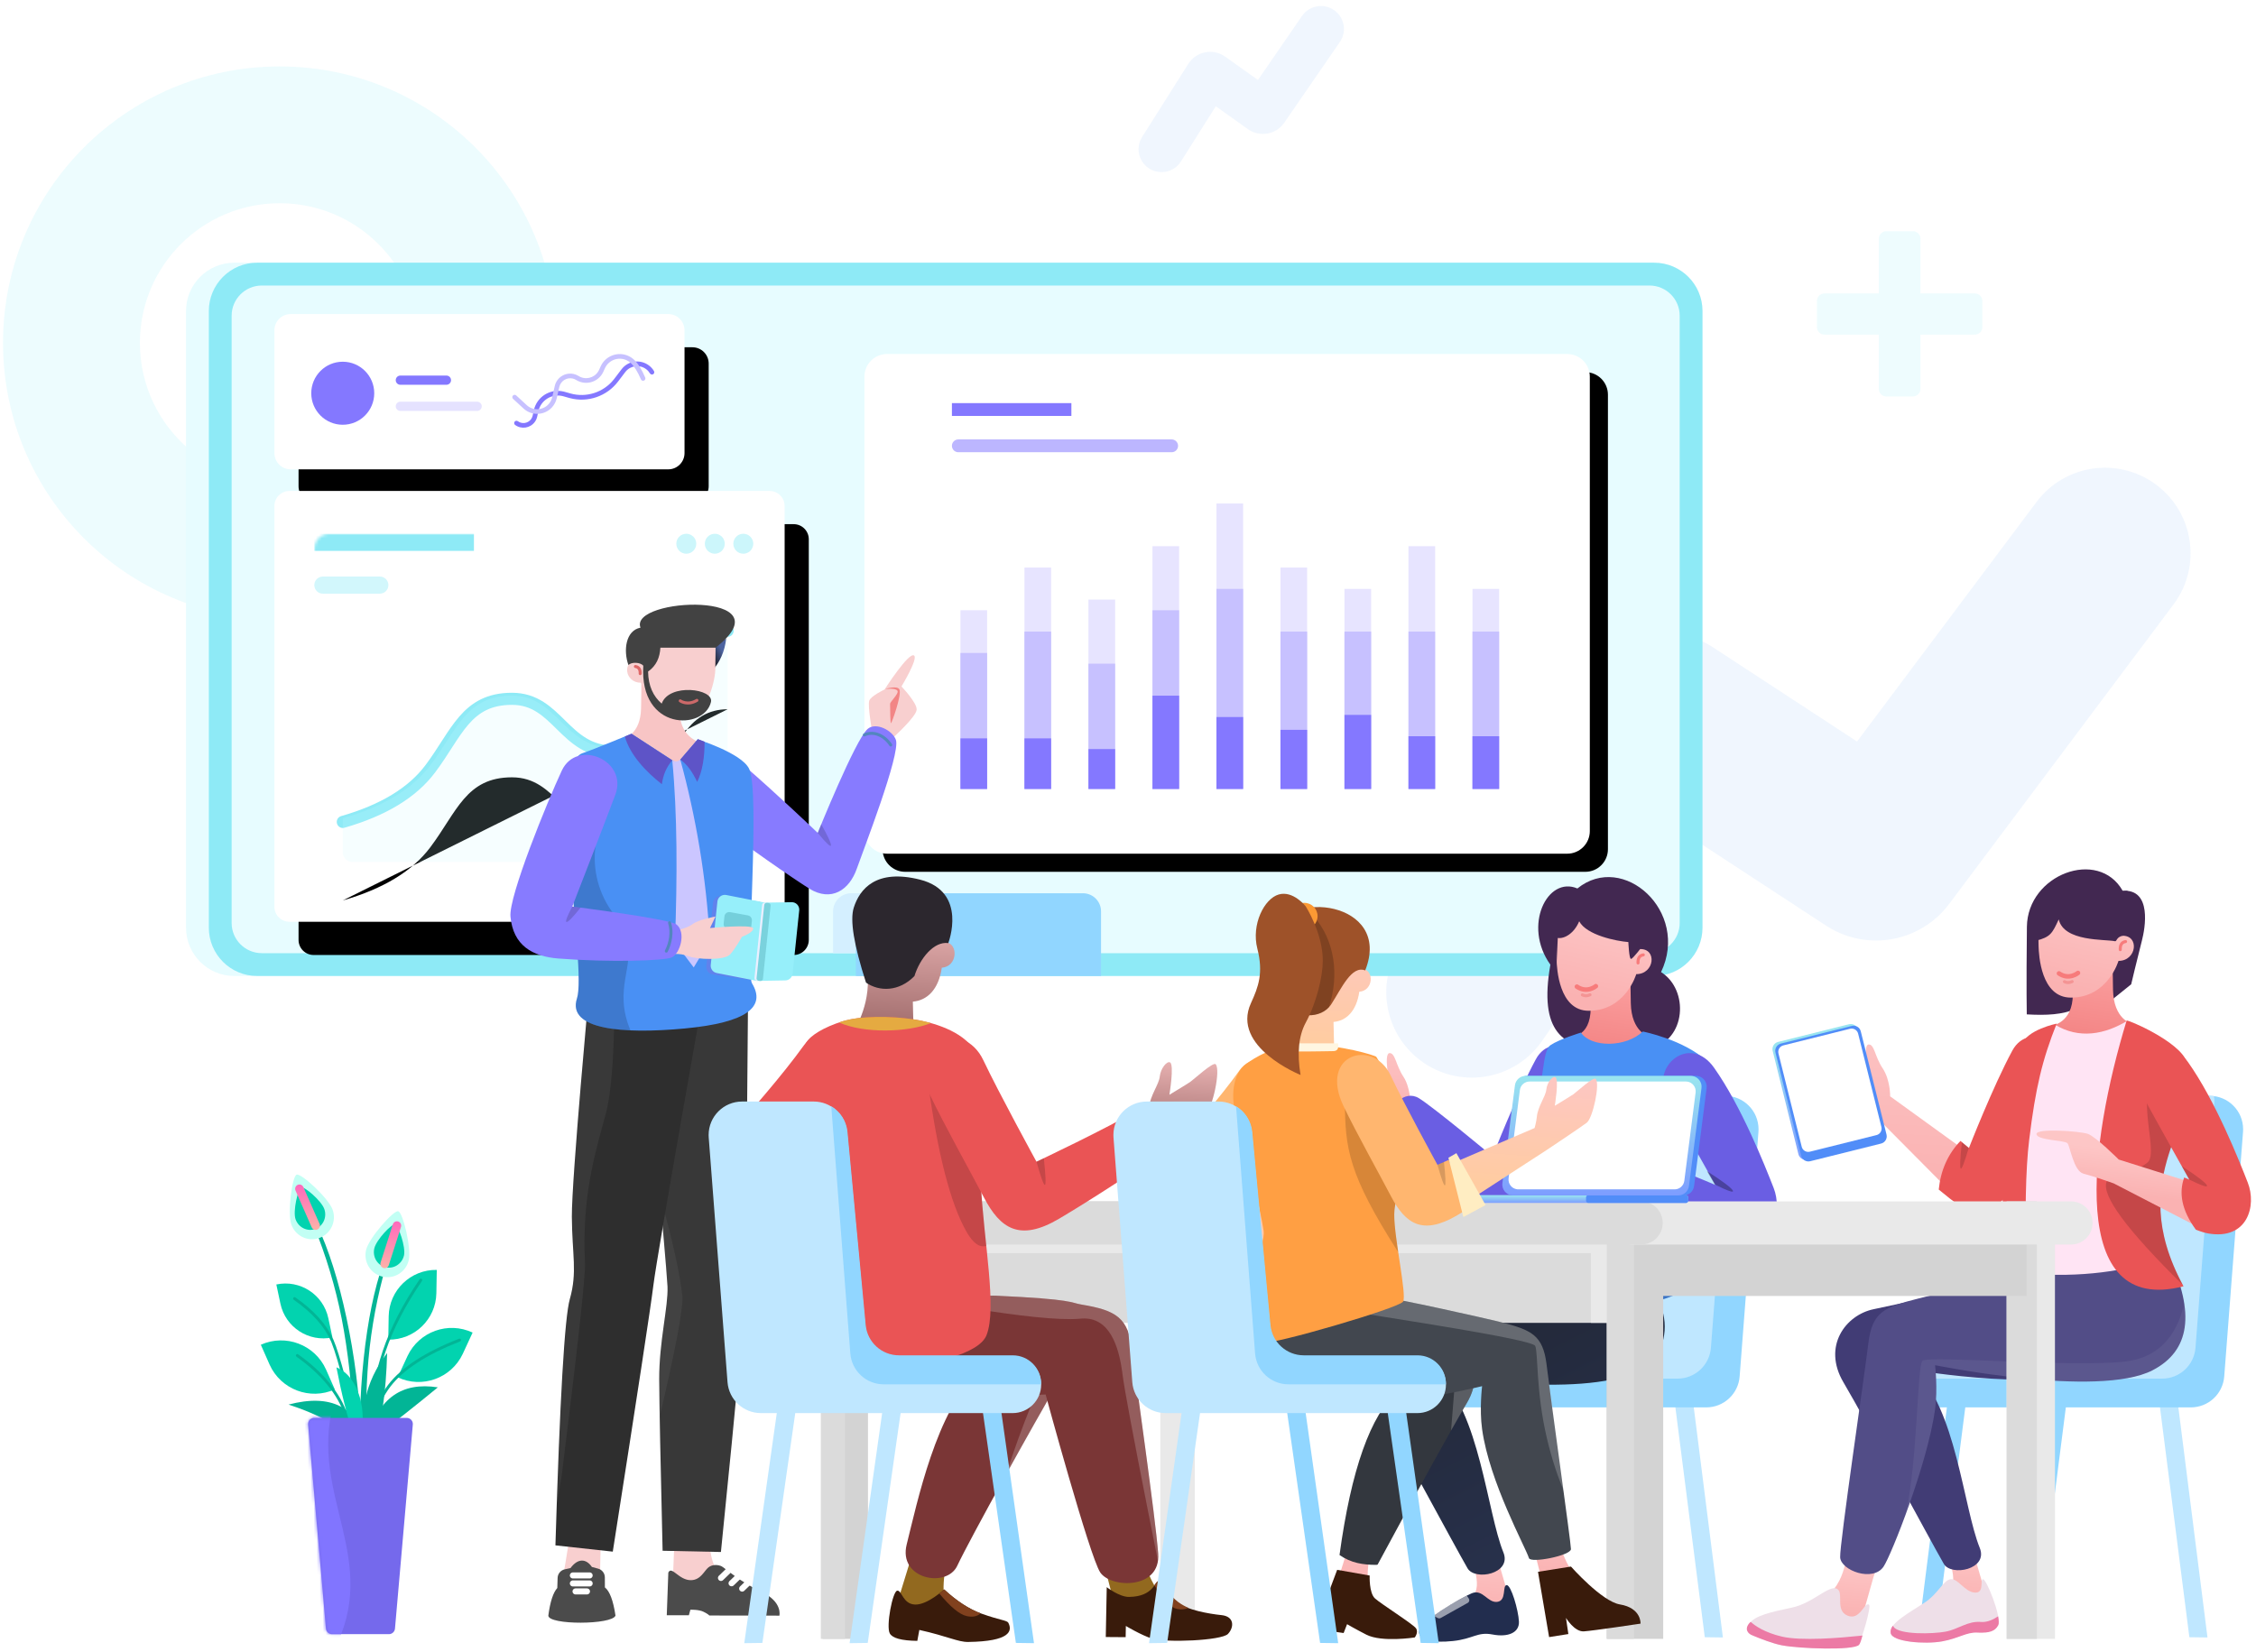 <?xml version="1.0" encoding="UTF-8"?>
<svg width="747px" height="547px" viewBox="0 0 747 547" version="1.1" xmlns="http://www.w3.org/2000/svg" xmlns:xlink="http://www.w3.org/1999/xlink">
    <title>Illustration</title>
    <defs>
        <path d="M5.389,0 L130.413,0 C133.389,-1.43488544e-15 135.801,2.413 135.801,5.389 L135.801,46.039 C135.801,49.015 133.389,51.428 130.413,51.428 L5.389,51.428 C2.413,51.428 2.55312201e-15,49.015 0,46.039 L0,5.389 C-1.25264976e-15,2.413 2.413,-2.11782824e-15 5.389,0 Z" id="path-1"></path>
        <filter x="-28.4%" y="-72.9%" width="168.5%" height="280.8%" filterUnits="objectBoundingBox" id="filter-2">
            <feOffset dx="8" dy="9" in="SourceAlpha" result="shadowOffsetOuter1"></feOffset>
            <feGaussianBlur stdDeviation="14" in="shadowOffsetOuter1" result="shadowBlurOuter1"></feGaussianBlur>
            <feColorMatrix values="0 0 0 0 0.076   0 0 0 0 0.583   0 0 0 0 0.879  0 0 0 0.229 0" type="matrix" in="shadowBlurOuter1" result="shadowMatrixOuter1"></feColorMatrix>
            <feOffset dx="0" dy="2" in="SourceAlpha" result="shadowOffsetOuter2"></feOffset>
            <feGaussianBlur stdDeviation="7.5" in="shadowOffsetOuter2" result="shadowBlurOuter2"></feGaussianBlur>
            <feColorMatrix values="0 0 0 0 0.504   0 0 0 0 0.7   0 0 0 0 1  0 0 0 0.234 0" type="matrix" in="shadowBlurOuter2" result="shadowMatrixOuter2"></feColorMatrix>
            <feMerge>
                <feMergeNode in="shadowMatrixOuter1"></feMergeNode>
                <feMergeNode in="shadowMatrixOuter2"></feMergeNode>
            </feMerge>
        </filter>
        <path d="M5,0 L163.949,0 C166.711,3.80913106e-16 168.949,2.239 168.949,5 L168.949,137.68 C168.949,140.441 166.711,142.68 163.949,142.68 L5,142.68 C2.239,142.68 3.38176876e-16,140.441 0,137.68 L0,5 C-3.38176876e-16,2.239 2.239,1.39544373e-15 5,0 Z" id="path-3"></path>
        <filter x="-22.8%" y="-26.3%" width="155.0%" height="165.2%" filterUnits="objectBoundingBox" id="filter-5">
            <feOffset dx="8" dy="9" in="SourceAlpha" result="shadowOffsetOuter1"></feOffset>
            <feGaussianBlur stdDeviation="14" in="shadowOffsetOuter1" result="shadowBlurOuter1"></feGaussianBlur>
            <feColorMatrix values="0 0 0 0 0.076   0 0 0 0 0.583   0 0 0 0 0.879  0 0 0 0.229 0" type="matrix" in="shadowBlurOuter1" result="shadowMatrixOuter1"></feColorMatrix>
            <feOffset dx="0" dy="2" in="SourceAlpha" result="shadowOffsetOuter2"></feOffset>
            <feGaussianBlur stdDeviation="7.5" in="shadowOffsetOuter2" result="shadowBlurOuter2"></feGaussianBlur>
            <feColorMatrix values="0 0 0 0 0.504   0 0 0 0 0.7   0 0 0 0 1  0 0 0 0.234 0" type="matrix" in="shadowBlurOuter2" result="shadowMatrixOuter2"></feColorMatrix>
            <feMerge>
                <feMergeNode in="shadowMatrixOuter1"></feMergeNode>
                <feMergeNode in="shadowMatrixOuter2"></feMergeNode>
            </feMerge>
        </filter>
        <path d="M22.652,109.608 C36.042,105.759 45.689,99.905 51.593,92.047 C60.45,80.261 63.435,68.837 78.667,68.837 C93.898,68.837 95.851,86.334 112.317,86.334 C128.782,86.334 129.683,64.02 135.155,55.16 C138.804,49.253 143.776,46.3 150.072,46.3" id="path-6"></path>
        <filter x="-24.7%" y="-28.4%" width="149.0%" height="198.7%" filterUnits="objectBoundingBox" id="filter-7">
            <feMorphology radius="2.002" operator="dilate" in="SourceAlpha" result="shadowSpreadOuter1"></feMorphology>
            <feOffset dx="0" dy="13" in="shadowSpreadOuter1" result="shadowOffsetOuter1"></feOffset>
            <feMorphology radius="2.002" operator="erode" in="SourceAlpha" result="shadowInner"></feMorphology>
            <feOffset dx="0" dy="13" in="shadowInner" result="shadowInner"></feOffset>
            <feComposite in="shadowOffsetOuter1" in2="shadowInner" operator="out" result="shadowOffsetOuter1"></feComposite>
            <feGaussianBlur stdDeviation="7.5" in="shadowOffsetOuter1" result="shadowBlurOuter1"></feGaussianBlur>
            <feColorMatrix values="0 0 0 0 0   0 0 0 0 0   0 0 0 0 0  0 0 0 0.144 0" type="matrix" in="shadowBlurOuter1"></feColorMatrix>
        </filter>
        <path d="M7.484,0 L232.697,0 C236.83,-1.64749372e-15 240.181,3.351 240.181,7.484 L240.181,158 C240.181,162.134 236.83,165.485 232.697,165.485 L7.484,165.485 C3.351,165.485 -7.48739558e-15,162.134 0,158 L0,7.484 C3.81968218e-16,3.351 3.351,-5.45793364e-15 7.484,0 Z" id="path-8"></path>
        <filter x="-8.7%" y="-12.7%" width="122.5%" height="132.6%" filterUnits="objectBoundingBox" id="filter-9">
            <feOffset dx="6" dy="6" in="SourceAlpha" result="shadowOffsetOuter1"></feOffset>
            <feGaussianBlur stdDeviation="8" in="shadowOffsetOuter1" result="shadowBlurOuter1"></feGaussianBlur>
            <feColorMatrix values="0 0 0 0 0.702   0 0 0 0 0.702   0 0 0 0 0.702  0 0 0 0.209 0" type="matrix" in="shadowBlurOuter1"></feColorMatrix>
        </filter>
        <linearGradient x1="45.136%" y1="-28.186%" x2="62.018%" y2="121.547%" id="linearGradient-10">
            <stop stop-color="#FFAFAF" offset="0%"></stop>
            <stop stop-color="#F07777" offset="100%"></stop>
        </linearGradient>
        <linearGradient x1="31.713%" y1="-6.206%" x2="55.144%" y2="90.72%" id="linearGradient-11">
            <stop stop-color="#FDC6C6" offset="0%"></stop>
            <stop stop-color="#FAB2B2" offset="100%"></stop>
        </linearGradient>
        <linearGradient x1="42.314%" y1="-3.86%" x2="50%" y2="78.278%" id="linearGradient-12">
            <stop stop-color="#FDC6C6" offset="0%"></stop>
            <stop stop-color="#FAB2B2" offset="100%"></stop>
        </linearGradient>
        <linearGradient x1="28.503%" y1="98.643%" x2="77.061%" y2="9.204%" id="linearGradient-13">
            <stop stop-color="#28324F" offset="0%"></stop>
            <stop stop-color="#222735" offset="100%"></stop>
        </linearGradient>
        <linearGradient x1="44.359%" y1="-28.186%" x2="50%" y2="91.05%" id="linearGradient-14">
            <stop stop-color="#FDC6C6" offset="0%"></stop>
            <stop stop-color="#FAB2B2" offset="100%"></stop>
        </linearGradient>
        <linearGradient x1="42.314%" y1="28.062%" x2="50%" y2="61.518%" id="linearGradient-15">
            <stop stop-color="#FDC6C6" offset="0%"></stop>
            <stop stop-color="#FAB2B2" offset="100%"></stop>
        </linearGradient>
        <linearGradient x1="70.829%" y1="38.182%" x2="32.51%" y2="84.864%" id="linearGradient-16">
            <stop stop-color="#4D63A0" offset="0%"></stop>
            <stop stop-color="#222735" offset="100%"></stop>
        </linearGradient>
        <linearGradient x1="68.669%" y1="-6.664%" x2="68.669%" y2="100%" id="linearGradient-17">
            <stop stop-color="#FE62BE" offset="0%"></stop>
            <stop stop-color="#FDB3A8" offset="100%"></stop>
        </linearGradient>
        <path d="M2.674,0.443 L33.326,0.443 C34.439,0.443 35.342,1.345 35.342,2.459 C35.342,2.517 35.339,2.576 35.334,2.634 L29.427,70.227 C29.336,71.269 28.464,72.068 27.419,72.068 L8.581,72.068 C7.535,72.068 6.663,71.269 6.572,70.227 L0.665,2.634 C0.568,1.525 1.389,0.547 2.498,0.451 C2.557,0.445 2.615,0.443 2.674,0.443 Z" id="path-18"></path>
        <linearGradient x1="42.314%" y1="-3.802%" x2="50%" y2="78.248%" id="linearGradient-20">
            <stop stop-color="#FDC6C6" offset="0%"></stop>
            <stop stop-color="#FAB2B2" offset="100%"></stop>
        </linearGradient>
        <linearGradient x1="43.487%" y1="-28.186%" x2="50%" y2="91.05%" id="linearGradient-21">
            <stop stop-color="#FDC6C6" offset="0%"></stop>
            <stop stop-color="#FAB2B2" offset="100%"></stop>
        </linearGradient>
        <linearGradient x1="45.249%" y1="-28.186%" x2="61.739%" y2="121.547%" id="linearGradient-22">
            <stop stop-color="#FFAFAF" offset="0%"></stop>
            <stop stop-color="#F07777" offset="100%"></stop>
        </linearGradient>
        <linearGradient x1="31.713%" y1="-6.145%" x2="55.144%" y2="90.676%" id="linearGradient-23">
            <stop stop-color="#FDC6C6" offset="0%"></stop>
            <stop stop-color="#FAB2B2" offset="100%"></stop>
        </linearGradient>
        <linearGradient x1="42.314%" y1="8.581%" x2="50%" y2="71.746%" id="linearGradient-24">
            <stop stop-color="#FDC6C6" offset="0%"></stop>
            <stop stop-color="#FAB2B2" offset="100%"></stop>
        </linearGradient>
        <linearGradient x1="42.314%" y1="22.418%" x2="50%" y2="64.481%" id="linearGradient-25">
            <stop stop-color="#FDC6C6" offset="0%"></stop>
            <stop stop-color="#FAB2B2" offset="100%"></stop>
        </linearGradient>
        <linearGradient x1="68.669%" y1="-22.754%" x2="68.669%" y2="100%" id="linearGradient-26">
            <stop stop-color="#9FF6EC" offset="0%"></stop>
            <stop stop-color="#7D9DFF" offset="100%"></stop>
        </linearGradient>
        <linearGradient x1="45.163%" y1="-28.186%" x2="50%" y2="91.05%" id="linearGradient-27">
            <stop stop-color="#FDC6C6" offset="0%"></stop>
            <stop stop-color="#A47070" offset="100%"></stop>
        </linearGradient>
        <linearGradient x1="44.187%" y1="-28.186%" x2="50%" y2="91.05%" id="linearGradient-28">
            <stop stop-color="#FDC6C6" offset="0%"></stop>
            <stop stop-color="#A47070" offset="100%"></stop>
        </linearGradient>
        <linearGradient x1="43.836%" y1="-28.186%" x2="50%" y2="91.05%" id="linearGradient-29">
            <stop stop-color="#FDC6C6" offset="0%"></stop>
            <stop stop-color="#A47070" offset="100%"></stop>
        </linearGradient>
        <linearGradient x1="68.669%" y1="-22.754%" x2="68.669%" y2="100%" id="linearGradient-30">
            <stop stop-color="#9FF6EC" offset="0%"></stop>
            <stop stop-color="#7D9DFF" offset="100%"></stop>
        </linearGradient>
        <linearGradient x1="68.669%" y1="-22.754%" x2="68.669%" y2="100%" id="linearGradient-31">
            <stop stop-color="#9FF6EC" offset="0%"></stop>
            <stop stop-color="#7D9DFF" offset="100%"></stop>
        </linearGradient>
        <linearGradient x1="46.188%" y1="-28.186%" x2="50%" y2="91.05%" id="linearGradient-32">
            <stop stop-color="#FDC6C6" offset="0%"></stop>
            <stop stop-color="#FFCCA1" offset="100%"></stop>
        </linearGradient>
        <linearGradient x1="46.515%" y1="-28.186%" x2="50%" y2="91.05%" id="linearGradient-33">
            <stop stop-color="#FDC6C6" offset="0%"></stop>
            <stop stop-color="#FAB2B2" offset="100%"></stop>
        </linearGradient>
        <linearGradient x1="45.676%" y1="-28.186%" x2="50%" y2="91.05%" id="linearGradient-34">
            <stop stop-color="#FDC6C6" offset="0%"></stop>
            <stop stop-color="#FAB2B2" offset="100%"></stop>
        </linearGradient>
        <linearGradient x1="44.188%" y1="-28.186%" x2="50%" y2="91.05%" id="linearGradient-35">
            <stop stop-color="#FDC6C6" offset="0%"></stop>
            <stop stop-color="#FFCCA1" offset="100%"></stop>
        </linearGradient>
        <linearGradient x1="42.314%" y1="-8.453%" x2="50%" y2="80.69%" id="linearGradient-36">
            <stop stop-color="#FDC6C6" offset="0%"></stop>
            <stop stop-color="#FFCCA1" offset="100%"></stop>
        </linearGradient>
    </defs>
    <g id="📝-Pages-New" stroke="none" stroke-width="1" fill="none" fill-rule="evenodd">
        <g id="Login-" transform="translate(-113, -271)">
            <g id="Illustration" transform="translate(113.5, 271.5)">
                <g id="Shape" transform="translate(0.5, 0.5)">
                    <g id="Group-59" transform="translate(0, 0.819)">
                        <path d="M673.32,164.43 C682.698,151.911 700.454,149.361 712.979,158.733 C725.379,168.011 728.005,185.496 718.957,197.991 L718.68,198.368 L644.38,297.554 C634.916,310.188 617.34,313.391 604.041,304.983 L603.639,304.725 L556.865,274.128 L509.705,342.774 C500.937,355.537 483.564,358.874 470.702,350.351 L470.313,350.089 C457.543,341.327 454.204,323.964 462.732,311.109 L462.994,310.72 L524.793,220.767 C533.999,207.366 552.141,203.673 565.841,212.325 L566.255,212.591 L613.898,243.755 L673.32,164.43 Z" id="Path" fill="#4990F4" fill-rule="nonzero" opacity="0.085"></path>
                        <path d="M430.118,3.475 C432.496,0.021 437.232,-0.858 440.696,1.513 C444.115,3.852 445.018,8.482 442.756,11.923 L442.664,12.06 L424.148,38.96 C421.433,42.751 416.181,43.664 412.345,41.042 L412.208,40.946 L401.574,33.376 L390.048,51.635 C387.839,55.135 383.234,56.218 379.696,54.1 L379.557,54.014 C376.047,51.812 374.96,47.22 377.085,43.692 L377.17,43.553 L392.455,19.339 C394.973,15.35 400.257,14.152 404.258,16.662 L404.467,16.798 L404.673,16.939 L415.53,24.669 L430.118,3.475 Z" id="Path" fill="#4990F4" fill-rule="nonzero" opacity="0.085"></path>
                        <path d="M634.903,126.989 L634.903,109.012 L634.903,109.012 L652.892,109.012 C654.273,109.012 655.392,107.893 655.392,106.512 L655.392,97.857 C655.392,96.476 654.273,95.357 652.892,95.357 L634.903,95.357 L634.903,95.357 L634.903,77.247 C634.903,75.867 633.784,74.747 632.403,74.747 L623.608,74.747 C622.227,74.747 621.108,75.867 621.108,77.247 L621.108,95.357 L621.108,95.357 L603.119,95.357 C601.738,95.357 600.619,96.476 600.619,97.857 L600.619,106.512 C600.619,107.893 601.738,109.012 603.119,109.012 L621.108,109.012 L621.108,109.012 L621.108,126.989 C621.108,128.37 622.227,129.489 623.608,129.489 L632.403,129.489 C633.784,129.489 634.903,128.37 634.903,126.989 Z" id="+" fill="#00CFE8" opacity="0.07"></path>
                        <path d="M91.603,20.181 C142.194,20.181 183.207,61.17 183.207,111.732 C183.207,162.294 142.194,203.282 91.603,203.282 C41.011,203.282 -0.001,162.294 -0.001,111.732 C-0.001,61.17 41.011,20.181 91.603,20.181 Z M91.603,65.484 C66.046,65.484 45.328,86.19 45.328,111.732 C45.328,137.273 66.046,157.979 91.603,157.979 C117.159,157.979 137.877,137.273 137.877,111.732 C137.877,86.19 117.159,65.484 91.603,65.484 Z" id="Oval" fill="#00CFE8" opacity="0.074"></path>
                    </g>
                </g>
                <g id="Meeting" transform="translate(60.5, 86.5)">
                    <g id="Group-63" transform="translate(0.596, 0)">
                        <path d="M16,0 L486.128,0 C494.965,2.79941475e-14 502.128,7.163 502.128,16 L502.128,220.224 C502.128,229.061 494.965,236.224 486.128,236.224 L16,236.224 C7.163,236.224 -6.94190838e-16,229.061 0,220.224 L0,16 C-2.85852284e-15,7.163 7.163,1.58341037e-14 16,0 Z" id="Rectangle" fill="#E7FCFF"></path>
                        <path d="M23.551,0 L486.128,0 C494.965,-3.39960584e-15 502.128,7.163 502.128,16 L502.128,220.224 C502.128,229.061 494.965,236.224 486.128,236.224 L23.551,236.224 C14.714,236.224 7.551,229.061 7.551,220.224 L7.551,16 C7.551,7.163 14.714,1.58341037e-14 23.551,0 Z" id="Rectangle" fill="#00CFE8" opacity="0.383"></path>
                        <path d="M25.102,7.559 L484.578,7.559 C490.1,7.559 494.578,12.036 494.578,17.559 L494.578,218.665 C494.578,224.188 490.1,228.665 484.578,228.665 L25.102,228.665 C19.579,228.665 15.102,224.188 15.102,218.665 L15.102,17.559 C15.102,12.036 19.579,7.559 25.102,7.559 Z" id="Rectangle" fill="#E7FCFF"></path>
                        <path d="M220.254,208.822 L289.425,208.822 C292.739,208.822 295.425,211.509 295.425,214.822 L295.425,228.665 L295.425,228.665 L214.254,228.665 L214.254,214.822 C214.254,211.509 216.94,208.822 220.254,208.822 Z" id="Rectangle" fill="#D4EFFF"></path>
                        <path d="M227.805,208.822 L296.976,208.822 C300.29,208.822 302.976,211.509 302.976,214.822 L302.976,236.224 L302.976,236.224 L221.805,236.224 L221.805,214.822 C221.805,211.509 224.491,208.822 227.805,208.822 Z" id="Rectangle" fill="#91D6FF"></path>
                    </g>
                    <g id="ElementCard20" transform="translate(29.856, 17.008)">
                        <g id="Rectangle">
                            <use fill="black" fill-opacity="1" filter="url(#filter-2)" xlink:href="#path-1"></use>
                            <use fill="#FFFFFF" fill-rule="evenodd" xlink:href="#path-1"></use>
                        </g>
                        <path d="M41.708,29.023 L67.136,29.023 C67.98,29.023 68.664,29.707 68.664,30.551 C68.664,31.395 67.98,32.079 67.136,32.079 L41.708,32.079 C40.865,32.079 40.181,31.395 40.181,30.551 C40.181,29.707 40.865,29.023 41.708,29.023 Z" id="Rectangle" fill="#C7C1FF" opacity="0.454"></path>
                        <path d="M41.708,20.367 L56.964,20.367 C57.807,20.367 58.491,21.051 58.491,21.895 C58.491,22.739 57.807,23.422 56.964,23.422 L41.708,23.422 C40.865,23.422 40.181,22.739 40.181,21.895 C40.181,21.051 40.865,20.367 41.708,20.367 Z" id="Rectangle" fill="#8478FF"></path>
                        <g id="Group-9" transform="translate(78.327, 13.239)">
                            <path d="M36.63,5.037 C38.799,2.182 42.87,1.63 45.721,3.802 C46.377,4.301 46.932,4.922 47.356,5.629 C47.574,5.994 47.456,6.467 47.092,6.686 C46.728,6.904 46.255,6.786 46.037,6.421 C45.713,5.882 45.29,5.408 44.79,5.027 C42.659,3.404 39.635,3.775 37.957,5.838 L37.853,5.969 L35.469,9.106 C31.744,14.007 25.441,16.167 19.51,14.601 L19.256,14.532 L17.337,13.99 C17.214,13.955 17.089,13.924 16.964,13.896 C13.456,13.122 9.985,15.294 9.126,18.764 L9.086,18.935 L8.69,20.733 C8.55,21.37 8.278,21.97 7.893,22.495 C6.367,24.57 3.45,25.015 1.376,23.488 C1.034,23.236 0.961,22.754 1.212,22.412 C1.464,22.069 1.945,21.996 2.287,22.248 C3.677,23.271 5.632,22.973 6.654,21.582 C6.88,21.274 7.047,20.928 7.149,20.561 L7.188,20.402 L7.584,18.604 C8.552,14.204 12.9,11.423 17.295,12.392 L17.526,12.447 L17.755,12.508 L19.674,13.05 C24.988,14.552 30.674,12.699 34.089,8.375 L34.245,8.174 L36.63,5.037 Z" id="Path" fill="#8478FF"></path>
                            <path d="M29.699,4.106 C31.269,0.61 35.374,-0.95 38.866,0.622 C39.568,0.937 40.212,1.368 40.773,1.896 C42.092,3.137 43.313,5.1 44.459,7.788 C44.625,8.179 44.444,8.631 44.053,8.798 C43.662,8.965 43.211,8.783 43.044,8.392 C41.975,5.883 40.859,4.091 39.719,3.017 C39.283,2.607 38.782,2.272 38.236,2.026 C35.567,0.825 32.44,1.973 31.17,4.591 L31.102,4.738 L30.607,5.839 C30.492,6.096 30.359,6.344 30.211,6.583 C28.383,9.519 24.524,10.417 21.591,8.587 C21.242,8.369 20.859,8.211 20.458,8.119 C18.506,7.672 16.561,8.855 16.047,10.775 L16.014,10.91 L15.157,14.652 C14.9,15.779 14.352,16.82 13.57,17.671 C11.129,20.324 7.031,20.538 4.33,18.187 L4.186,18.058 L0.7,14.845 C0.387,14.557 0.367,14.07 0.655,13.757 C0.923,13.465 1.365,13.428 1.677,13.659 L1.742,13.712 L5.228,16.926 C7.301,18.837 10.529,18.703 12.438,16.628 C12.993,16.024 13.394,15.296 13.609,14.507 L13.658,14.308 L14.514,10.566 C15.161,7.738 17.976,5.97 20.801,6.618 C21.298,6.732 21.775,6.918 22.217,7.169 L22.405,7.28 C24.617,8.66 27.527,7.983 28.905,5.769 C28.98,5.649 29.049,5.526 29.113,5.399 L29.204,5.208 L29.699,4.106 Z" id="Path" fill="#C7C1FF"></path>
                        </g>
                        <ellipse id="Oval" fill="#8478FF" cx="22.634" cy="26.223" rx="10.427" ry="10.438"></ellipse>
                    </g>
                    <g id="ElementCard3" transform="translate(29.856, 75.592)">
                        <mask id="mask-4" fill="white">
                            <use xlink:href="#path-3"></use>
                        </mask>
                        <g id="Rectangle">
                            <use fill="black" fill-opacity="1" filter="url(#filter-5)" xlink:href="#path-3"></use>
                            <use fill="#FFFFFF" fill-rule="evenodd" xlink:href="#path-3"></use>
                        </g>
                        <g id="Path-3" stroke-linecap="round" mask="url(#mask-4)">
                            <use fill="black" fill-opacity="1" filter="url(#filter-7)" xlink:href="#path-6"></use>
                            <use stroke="#8EEAF6" stroke-width="4.004" xlink:href="#path-6"></use>
                        </g>
                        <path d="M22.652,108.39 C36.042,104.557 45.689,98.729 51.593,90.905 C60.45,79.169 63.435,67.794 78.667,67.794 C93.898,67.794 95.851,85.216 112.317,85.216 C128.782,85.216 129.683,62.999 135.155,54.177 C138.804,48.296 143.776,45.355 150.072,45.355 L150.072,119.757 C150.072,121.458 148.693,122.837 146.992,122.837 L25.732,122.837 C24.031,122.837 22.652,121.458 22.652,119.757 L22.652,108.39 L22.652,108.39 Z" id="Path-3" fill="#CEF9FF" opacity="0.415" mask="url(#mask-4)"></path>
                        <rect id="Rectangle" fill="#8EEAF6" mask="url(#mask-4)" x="13.214" y="14.173" width="52.856" height="5.669"></rect>
                        <path d="M16.049,28.347 L34.919,28.347 C36.485,28.347 37.754,29.616 37.754,31.182 C37.754,32.747 36.485,34.016 34.919,34.016 L16.049,34.016 C14.483,34.016 13.214,32.747 13.214,31.182 C13.214,29.616 14.483,28.347 16.049,28.347 Z" id="Rectangle" fill-opacity="0.402" fill="#8EEAF6" mask="url(#mask-4)"></path>
                        <path d="M136.386,20.788 C138.211,20.788 139.69,19.307 139.69,17.481 C139.69,15.654 138.211,14.173 136.386,14.173 C134.562,14.173 133.083,15.654 133.083,17.481 C133.083,19.307 134.562,20.788 136.386,20.788 Z" id="Oval" fill-opacity="0.452" fill="#8EEAF6" mask="url(#mask-4)"></path>
                        <path d="M145.825,20.788 C147.649,20.788 149.128,19.307 149.128,17.481 C149.128,15.654 147.649,14.173 145.825,14.173 C144,14.173 142.521,15.654 142.521,17.481 C142.521,19.307 144,20.788 145.825,20.788 Z" id="Oval" fill-opacity="0.452" fill="#8EEAF6" mask="url(#mask-4)"></path>
                        <path d="M155.263,20.788 C157.088,20.788 158.567,19.307 158.567,17.481 C158.567,15.654 157.088,14.173 155.263,14.173 C153.439,14.173 151.96,15.654 151.96,17.481 C151.96,19.307 153.439,20.788 155.263,20.788 Z" id="Oval" fill-opacity="0.452" fill="#8EEAF6" mask="url(#mask-4)"></path>
                    </g>
                    <g id="ElementCard11" transform="translate(225.233, 30.237)">
                        <g id="Rectangle">
                            <use fill="black" fill-opacity="1" filter="url(#filter-9)" xlink:href="#path-8"></use>
                            <use fill="#FFFFFF" fill-rule="evenodd" xlink:href="#path-8"></use>
                        </g>
                        <g id="Group-26" transform="translate(31.789, 84.864)">
                            <polygon id="Path" fill="#E7E4FF" points="8.83 1.72489101e-14 8.83 59.186 0 59.186 0 1.72489101e-14"></polygon>
                            <polygon id="Path" fill="#C7C1FF" points="8.83 14.144 8.83 59.186 0 59.186 0 14.144"></polygon>
                            <polygon id="Path" fill="#8478FF" points="8.83 42.432 8.83 59.186 0 59.186 0 42.432"></polygon>
                        </g>
                        <g id="Group-26" transform="translate(52.981, 70.72)">
                            <polygon id="Path" fill="#E7E4FF" points="8.83 1.03801722e-13 8.83 73.33 0 73.33 0 1.03801722e-13"></polygon>
                            <polygon id="Path" fill="#C7C1FF" points="8.83 21.216 8.83 73.33 0 73.33 0 21.216"></polygon>
                            <polygon id="Path" fill="#8478FF" points="8.83 56.576 8.83 73.33 0 73.33 0 56.576"></polygon>
                        </g>
                        <g id="Group-26" transform="translate(74.174, 81.328)">
                            <polygon id="Path" fill="#E7E4FF" points="8.83 1.69084619e-13 8.83 62.722 0 62.722 0 1.69084619e-13"></polygon>
                            <polygon id="Path" fill="#C7C1FF" points="8.83 21.216 8.83 62.722 0 62.722 0 21.216"></polygon>
                            <polygon id="Path" fill="#8478FF" points="8.83 49.504 8.83 62.722 0 62.722 0 49.504"></polygon>
                        </g>
                        <g id="Group-26" transform="translate(95.366, 63.648)">
                            <polygon id="Path" fill="#E7E4FF" points="8.83 1.14928181e-13 8.83 80.402 0 80.402 0 1.14928181e-13"></polygon>
                            <polygon id="Path" fill="#C7C1FF" points="8.83 21.216 8.83 80.402 0 80.402 0 21.216"></polygon>
                            <polygon id="Path" fill="#8478FF" points="8.83 49.504 8.83 80.402 0 80.402 0 49.504"></polygon>
                        </g>
                        <g id="Group-26" transform="translate(116.559, 49.504)">
                            <polygon id="Path" fill="#E7E4FF" points="8.83 -6.56047427e-14 8.83 94.546 0 94.546 0 -6.56047427e-14"></polygon>
                            <polygon id="Path" fill="#C7C1FF" points="8.83 28.288 8.83 94.546 0 94.546 0 28.288"></polygon>
                            <polygon id="Path" fill="#8478FF" points="8.83 70.72 8.83 94.546 0 94.546 0 70.72"></polygon>
                        </g>
                        <g id="Group-26" transform="translate(137.751, 70.72)">
                            <polygon id="Path" fill="#E7E4FF" points="8.83 1.00748731e-13 8.83 73.33 0 73.33 0 1.00748731e-13"></polygon>
                            <polygon id="Path" fill="#C7C1FF" points="8.83 21.216 8.83 73.33 0 73.33 0 21.216"></polygon>
                            <polygon id="Path" fill="#8478FF" points="8.83 53.747 8.83 73.33 0 73.33 0 53.747"></polygon>
                        </g>
                        <g id="Group-26" transform="translate(158.943, 77.792)">
                            <polygon id="Path" fill="#E7E4FF" points="8.83 1.10342437e-14 8.83 66.258 0 66.258 0 1.10342437e-14"></polygon>
                            <polygon id="Path" fill="#C7C1FF" points="8.83 14.144 8.83 66.258 0 66.258 0 14.144"></polygon>
                            <polygon id="Path" fill="#8478FF" points="8.83 41.725 8.83 66.258 0 66.258 0 41.725"></polygon>
                        </g>
                        <g id="Group-26" transform="translate(180.136, 63.648)">
                            <polygon id="Path" fill="#E7E4FF" points="8.83 1.67371137e-14 8.83 80.402 0 80.402 0 1.67371137e-14"></polygon>
                            <polygon id="Path" fill="#C7C1FF" points="8.83 28.288 8.83 80.402 0 80.402 0 28.288"></polygon>
                            <polygon id="Path" fill="#8478FF" points="8.83 62.941 8.83 80.402 0 80.402 0 62.941"></polygon>
                        </g>
                        <g id="Group-26" transform="translate(201.328, 77.792)">
                            <polygon id="Path" fill="#E7E4FF" points="8.83 1.56318453e-14 8.83 66.258 0 66.258 0 1.56318453e-14"></polygon>
                            <polygon id="Path" fill="#C7C1FF" points="8.83 14.144 8.83 66.258 0 66.258 0 14.144"></polygon>
                            <polygon id="Path" fill="#8478FF" points="8.83 48.797 8.83 66.258 0 66.258 0 48.797"></polygon>
                        </g>
                        <path d="M31.085,28.288 L101.721,28.288 C102.893,28.288 103.843,29.238 103.843,30.41 C103.843,31.581 102.893,32.531 101.721,32.531 L31.085,32.531 C29.913,32.531 28.963,31.581 28.963,30.41 C28.963,29.238 29.913,28.288 31.085,28.288 Z" id="Rectangle" fill="#8C81FF" opacity="0.576"></path>
                        <rect id="Rectangle" fill="#8478FF" x="28.963" y="16.266" width="39.559" height="4.243"></rect>
                    </g>
                    <g id="Chair4" transform="translate(411.171, 275.91)">
                        <polygon id="Path" fill="#BFE7FF" transform="translate(89.59, 134.176) scale(-1, 1) translate(-89.59, -134.176) " points="92.312 88.972 80.869 179.379 86.868 179.3 98.311 89.818"></polygon>
                        <path d="M0,93.738 C-7.58852369e-15,88.521 4.229,84.292 9.445,84.292 L47.208,84.292 C52.929,84.292 57.711,79.939 58.247,74.243 L64.285,10.05 C64.82,4.353 69.602,1.05101865e-15 75.324,0 L99.024,0 C105.148,6.51445281e-16 110.112,4.964 110.112,11.088 C110.112,11.371 110.101,11.655 110.08,11.937 L103.855,92.944 C103.411,98.722 98.594,103.183 92.8,103.183 L9.445,103.183 C4.229,103.183 6.38829645e-16,98.954 0,93.738 Z" id="Path" fill="#91D6FF"></path>
                        <path d="M98.77,-4.54747351e-13 C99.345,-4.53831714e-13 99.91,0.044 100.461,0.128 C100.55,0.69 100.596,1.266 100.596,1.852 C100.596,2.136 100.585,2.42 100.563,2.704 L94.343,83.422 C93.898,89.198 89.081,93.658 83.288,93.658 L0.158,93.658 L0.002,93.657 C0.001,93.596 7.5014265e-18,93.535 0,93.474 C-6.37170347e-16,88.271 4.218,84.053 9.421,84.053 L47.071,84.053 C52.791,84.053 57.572,79.701 58.11,74.006 L64.143,10.047 C64.68,4.352 69.461,-4.63857922e-13 75.182,-4.54747351e-13 L98.77,-4.54747351e-13 Z" id="Combined-Shape" fill="#BFE7FF"></path>
                    </g>
                    <g id="Wom1.4" transform="translate(456, 330.5) scale(-1, 1) translate(-456, -330.5) translate(384, 203)">
                        <g id="Head" transform="translate(32.719, 0.465)">
                            <path d="M10.006,56.875 C-2.193,54.033 -2.996,37.281 6.278,31.47 C-3.286,11.41 18.831,-8.507 33.981,3.776 C43.913,-0.478 52.167,16.121 42.925,29.013 C46.8,51.148 38.914,56.869 24.697,57.112 L10.006,56.875 Z" id="Path" fill="#422851"></path>
                            <path d="M10.157,52.874 C10.157,52.874 16.091,51.48 16.297,41.752 C16.503,32.024 16.358,28.704 16.358,28.704 L29.429,28.468 C29.429,28.468 29.571,39.309 29.573,43.231 C29.579,53.764 36.914,52.874 36.914,52.874 C36.914,52.874 35.389,61.415 23.546,62.081 C14.299,62.602 10.157,52.874 10.157,52.874 Z" id="Path" fill="url(#linearGradient-10)"></path>
                            <path d="M13.312,23.846 C7.481,23.62 8.432,32.16 14.489,32.149 C14.489,32.149 18.007,44.281 30.221,44.281 C40.14,44.281 40.786,30.141 40.876,27.32 C40.972,24.312 40.985,14.431 40.985,14.431 L13.085,14.418 L13.312,23.846 Z" id="Path" fill="url(#linearGradient-11)"></path>
                            <path d="M28.082,35.158 C28.082,35.158 30.088,38.401 34.005,37.248" id="Path" stroke="#F77B7B" stroke-width="1.5" stroke-linecap="round" transform="translate(31.044, 36.327) rotate(-18) translate(-31.044, -36.327) "></path>
                            <path d="M29.782,39.029 C30.701,39.415 31.573,39.415 32.336,38.972" id="Path" stroke="#F49494" stroke-linecap="round" transform="translate(31.059, 39.142) rotate(2) translate(-31.059, -39.142) "></path>
                            <path d="M13.58,28.582 C13.947,27.261 13.785,26.107 12.473,25.58" id="Path-8" stroke="#F77B7B" stroke-linecap="round" transform="translate(13.112, 27.081) rotate(-13) translate(-13.112, -27.081) "></path>
                            <path d="M12.389,22.791 C12.389,22.791 15.585,27.081 16.232,27.104 C16.88,27.127 17.106,21.524 17.106,21.524 C21.027,21.224 30.948,19.247 33.381,14.642 C35.081,18.705 38.333,20.51 40.469,20.164 L40.874,28.796 L41.871,11.441 L11.607,11.441 L12.389,22.791 Z" id="Path" fill="#422851"></path>
                        </g>
                        <g id="LLeg" transform="translate(36.894, 131.693)">
                            <path d="M65.702,93.198 C65.702,93.198 60.471,103.769 64.759,107.1 C69.054,110.431 80.398,116.675 80.398,116.675 L50.344,114.785 L57.025,91.731 L65.702,93.198 Z" id="Path" fill="url(#linearGradient-12)"></path>
                            <path d="M53.251,103.258 C54.734,103.431 53.151,108.427 56.362,108.807 C59.567,109.187 61.124,104.453 64.761,105.954 C68.398,107.454 81.662,115.213 82.184,118.384 C82.713,121.555 77.771,122.489 70.994,121.772 C64.217,121.056 62.967,118.644 57.88,119.616 C52.799,120.587 48.992,119.039 49.16,115.324 C49.327,111.609 51.768,103.085 53.251,103.258 Z" id="Path" fill="#222D4E"></path>
                            <path d="M66.42,106.723 L65.76,107.714 C65.453,108.174 65.578,108.794 66.037,109.101 C66.059,109.115 66.081,109.129 66.104,109.142 L75.07,114.148 C75.361,114.31 75.713,114.317 76.01,114.166 L77.402,113.46 L77.402,113.46 C75.216,111.876 73.429,110.685 71.453,109.517 C69.937,108.62 68.258,107.695 66.42,106.723 Z" id="Path-14" fill-opacity="0.541" fill="#FFFFFF"></path>
                            <path d="M20.43,0.032 C29.528,0.438 80.168,11.644 89.368,13.548 C98.569,15.452 106.347,25.754 99.331,37.684 C91.452,51.075 71.12,89.106 66.184,97.679 C63.741,101.923 51.415,99.543 54.31,92.421 C59.708,79.144 62.214,45.792 75.975,33.631 C75.975,33.631 29.698,41.689 9.708,32.458 C-4.82,25.748 -1.533,-0.951 20.43,0.032 Z" id="Path" fill="url(#linearGradient-13)"></path>
                        </g>
                        <g id="LArm" transform="translate(64.335, 56.189)">
                            <path d="M57.456,21.704 C57.456,21.704 57.353,14.297 59.942,10.426 C62.532,6.555 62.635,2.443 64.595,2.577 C66.555,2.712 64.614,12.269 64.614,12.269 C64.614,12.269 67.101,11.319 68.887,10.116 C70.674,8.914 76.09,2.987 77.356,4.037 C79.503,5.827 76.046,15.922 74.163,17.94 C72.274,19.959 61.954,26.598 61.954,26.598 L57.456,21.704 Z" id="Path" fill="url(#linearGradient-14)"></path>
                            <path d="M1.542,17.265 C5.775,27.087 13.524,45.13 16.719,50.514 C20.723,57.255 27.036,60.225 34.428,55.223 C42.196,49.968 63.583,29.468 64.21,24.825 C64.832,20.181 59.597,14.61 54.86,17.494 C50.124,20.379 30.442,36.767 30.442,36.767 C30.442,36.767 22.499,16.394 16.109,4.593 C10.576,-5.617 -4.9,2.333 1.542,17.265 Z" id="Path" fill="#6A5EE3"></path>
                            <path d="M30.524,36.777 C31.947,41.604 32.824,43.877 33.156,43.598 C33.489,43.318 33.362,40.414 32.775,34.885 L30.524,36.777 Z" id="Path" fill-opacity="0.303" fill="#000000"></path>
                        </g>
                        <g id="Body" transform="translate(23.579, 51.613)">
                            <path d="M0,10.007 C0,10.007 10.199,44.178 10.501,50.646 C10.804,57.115 2.159,76.127 3.631,80.932 C7.025,92.037 50.348,96.818 52.003,81.88 C52.775,74.913 51.169,68.661 53.02,60.452 C54.864,52.243 62.278,40.044 58.073,28.575 C53.868,17.106 54.995,6.496 51.987,4.49 C48.979,2.485 41.948,0.355 41.948,0.355 C38.529,5.389 26.986,5.316 21.479,-5.67113923e-14 C21.479,-5.67113923e-14 7.796,2.656 0,10.007 Z" id="Path" fill="#4990F4"></path>
                            <path d="M9.14,15.541 C15.939,26.336 15.918,45.132 19.57,47.594 C23.221,50.055 37.432,47.64 37.432,49.589 C37.432,51.538 17.793,69.404 21.017,77.944 C22.705,82.416 22.247,86.417 19.643,89.946 L18.793,89.761 C11.055,88.011 4.834,84.869 3.631,80.932 C2.159,76.127 11.801,57.115 11.499,50.646 C11.242,45.155 3.135,19.703 0.691,12.135 C2.681,8.622 5.497,9.757 9.14,15.541 Z" id="Path" fill-opacity="0.199" fill="#000000"></path>
                        </g>
                        <g id="RArm" transform="translate(0, 58.763)">
                            <path d="M44.313,37.031 C44.313,37.031 52.904,29.424 55.533,28.541 C58.163,27.658 73.566,26.597 73.469,28.592 C73.358,30.73 65.085,30.607 64.228,31.658 C63.371,32.709 63.176,39.895 59.936,40.702 C56.702,41.509 47.008,42.9 47.008,42.9 L44.313,37.031 Z" id="Path" fill="url(#linearGradient-15)"></path>
                            <path d="M21.458,4.82 C12.407,17.601 4.679,37.07 1.713,44.66 C-1.253,52.25 1.739,63.699 14.782,61.451 C27.801,59.209 48.517,47.029 50.809,43.476 C53.101,39.923 49.619,33.457 45.234,34.304 C41.172,35.087 21.021,43.659 21.021,43.659 C21.021,43.659 33.985,20.669 37.15,14.506 C42.438,4.213 29.43,-6.441 21.458,4.82 Z" id="Path" fill="#6A5EE3"></path>
                            <path d="M21.226,43.502 C16.7,45.752 14.713,46.406 15.265,45.462 C15.817,44.518 18.668,42.389 23.817,39.073 L21.226,43.502 Z" id="Path" fill-opacity="0.303" fill="#000000"></path>
                        </g>
                    </g>
                    <g id="Men3.2" transform="translate(108, 113)">
                        <g id="LLeg" transform="translate(43, 123)">
                            <path d="M23.061,188.194 C23.061,188.194 22.925,196.906 28.272,200 C33.617,203.095 41.9,208.844 41.9,208.844 L10.392,209.913 L11.29,188.116 L23.061,188.194 Z" id="Path" fill="#F8CFCF"></path>
                            <path d="M9.292,197.794 L8.779,211.926 L16.098,211.926 L16.599,210.105 C16.599,210.105 19.355,209.992 20.947,210.779 C22.63,211.61 22.856,212.014 22.856,212.014 L46.07,212.063 C46.07,212.063 47.215,207.495 40.139,204.191 C33.062,200.887 27.91,196.197 26.931,195.717 C25.946,195.233 23.957,194.96 22.556,196.096 C21.155,197.232 20.048,200.219 16.874,200.312 C12.789,200.433 10.442,195.404 9.292,197.794 Z" id="Path" fill="#4B4B4B"></path>
                            <line x1="29.131" y1="197.25" x2="26.724" y2="199.578" id="Path-38" stroke="#FFFFFF" stroke-width="2" stroke-linecap="round"></line>
                            <line x1="32.64" y1="199.014" x2="30.233" y2="201.342" id="Path-38" stroke="#FFFFFF" stroke-width="2" stroke-linecap="round"></line>
                            <line x1="36.149" y1="200.779" x2="33.742" y2="203.107" id="Path-38" stroke="#FFFFFF" stroke-width="2" stroke-linecap="round"></line>
                            <path d="M-3.11677788e-14,0 C-3.11677788e-14,0 8.753,96.38 9.026,103.079 C9.298,109.779 6.214,121.342 6.274,133.874 C6.314,142.229 6.69,161.129 7.4,190.575 L26.71,190.984 C32.12,137.773 34.855,107.177 34.913,99.198 C35,87.229 35.744,1.152 35.744,1.152 L-3.11677788e-14,0 Z" id="Path" fill="#383838"></path>
                            <path d="M13.919,106.079 L13.94,106.318 C14.231,110.404 11.693,123.846 6.327,146.645 L6.274,133.874 L6.274,133.874 C6.215,121.565 9.189,110.192 9.037,103.443 L9.026,103.079 C8.934,100.822 7.879,88.379 6.52,72.872 L7.155,75.143 C10.878,88.595 13.132,98.908 13.919,106.079 Z" id="Path" fill-opacity="0.192" fill="#FFFFFF" opacity="0.284"></path>
                        </g>
                        <g id="RLeg" transform="translate(12, 123)">
                            <polygon id="Path" fill="#F8CFCF" points="7.477 186.966 3.753 209.525 17.481 209.456 17.915 186.613"></polygon>
                            <path d="M3.637,199.556 L3.526,202.91 L3.526,202.91 C2.155,204.431 1.167,207.474 0.562,212.039 C0.562,215.229 21.777,215.134 22.797,212.039 C22.056,207.067 20.887,203.957 19.289,202.707 L19.276,199.384 C19.271,198.031 18.361,196.849 17.054,196.498 L14.991,195.944 L14.991,195.944 C12.984,193.017 10.249,193.121 7.906,196.31 L6,196.724 C4.656,197.015 3.683,198.182 3.637,199.556 Z" id="Path" fill="#4B4B4B"></path>
                            <line x1="8.685" y1="198.749" x2="14.243" y2="198.749" id="Path-39" stroke="#FFFFFF" stroke-width="2" stroke-linecap="round"></line>
                            <line x1="8.685" y1="201.393" x2="14.243" y2="201.393" id="Path-39" stroke="#FFFFFF" stroke-width="2" stroke-linecap="round"></line>
                            <line x1="9.569" y1="204.037" x2="13.359" y2="204.037" id="Path-39" stroke="#FFFFFF" stroke-width="2" stroke-linecap="round"></line>
                            <path d="M14.401,1.265 C14.401,1.265 8.267,67.331 8.35,79.982 C8.434,92.635 10.238,98.191 7.67,107.267 C5.958,113.318 4.372,140.491 2.911,188.786 L21.903,190.864 C29.991,139.186 34.475,109.764 35.354,102.599 C36.674,91.851 52.98,0.353 52.98,0.353 L14.401,1.265 Z" id="Path" fill="#2E2E2E"></path>
                            <path d="M19.53,46.105 L18.372,50.298 C14.98,62.673 11.849,75.76 12.669,94.455 L12.709,95.309 C12.91,99.358 10.334,122.861 4.98,165.816 L4.471,168.835 C3.945,171.915 3.478,174.542 3.068,176.717 L3.185,172.913 C3.867,151.915 5.704,114.215 7.67,107.267 C10.238,98.191 8.434,92.635 8.35,79.982 C8.292,71.126 11.28,36.097 13.078,15.877 L14.401,1.265 L22.417,1.076 L22.437,3.326 C22.578,24.099 21.609,38.358 19.53,46.105 L19.53,46.105 Z" id="Path" fill-opacity="0.192" fill="#FFFFFF" opacity="0.284"></path>
                        </g>
                        <g id="LArm" transform="translate(62, 17)">
                            <g id="Group-6" transform="translate(56.695, 0)">
                                <path d="M1.139,25.566 C1.139,25.566 -0.446,16.828 0.124,15.058 C0.611,13.529 5.213,11.324 5.213,11.324 C5.213,11.324 13.217,-1.182 14.969,0.091 C16.394,1.123 10.8,10.343 10.8,10.343 C10.8,10.343 15.901,15.636 15.83,18.002 C15.759,20.368 7.505,27.774 7.505,27.774 L1.139,25.566 Z" id="Path" fill="#F8CFCF"></path>
                                <path d="M5.385,11.198 C5.385,11.198 8.93,10.721 9.494,11.812 C9.975,12.742 7.03,15.379 7.03,16.12 C7.03,16.861 7.072,22.472 7.309,22.523 C7.546,22.573 10.86,13.367 10.153,11.42 C9.571,9.821 5.385,11.198 5.385,11.198 Z" id="Path" fill="#F28585"></path>
                            </g>
                            <path d="M15.546,36.684 C6.26,28.662 -7.683,43.124 7.865,56.569 C13.796,61.699 32.428,74.493 36.995,77.307 C44.266,81.785 50.241,77.744 52.697,70.697 C54.78,64.723 67.238,32.743 65.653,28.046 C64.619,24.982 59.071,22.001 56.286,24.412 C52.216,27.935 39.766,58.839 39.766,58.839 C39.766,58.839 26.103,45.805 15.546,36.684 Z" id="Path" fill="#877BFF"></path>
                            <path d="M39.766,58.839 C42.484,62.137 43.942,63.534 44.138,63.03 C44.334,62.526 43.256,60.156 40.904,55.918 L39.766,58.839 Z" id="Path" fill-opacity="0.16" fill="#000000"></path>
                            <path d="M55.204,26.393 C58.444,24.893 61.983,26.748 63.933,29.723" id="Path-41" stroke="#5386BF" stroke-linecap="round"></path>
                        </g>
                        <g id="Head" transform="translate(37, 0)">
                            <path d="M0.741,44.431 C0.741,44.431 6.08,43.203 6.265,34.628 C6.45,26.053 6.32,23.126 6.32,23.126 L18.976,22.918 C18.976,22.918 19.103,32.474 19.106,35.931 C19.111,43.457 24.811,45.49 24.811,45.49 C24.811,45.49 24.338,53.718 13.683,54.306 C5.364,54.765 0.741,44.431 0.741,44.431 Z" id="Path" fill="#F8C5C5"></path>
                            <g id="Head1" transform="translate(0.526, 0)">
                                <path d="M29.724,13.881 L29.442,21.986 C31.834,19.23 33.449,15.814 33.927,11.433 L29.724,13.881 Z" id="Path" fill="url(#linearGradient-16)"></path>
                                <path d="M4.632,18.791 C-0.614,18.592 0.242,26.12 5.691,26.11 C5.691,26.11 11.547,37.654 20.741,37.684 C25.17,37.698 26.616,33.831 27.943,31.116 C29.271,28.401 30.245,24.34 30.326,21.853 C30.413,19.202 30.425,10.493 30.425,10.493 L4.428,10.481 L4.632,18.791 Z" id="Path" fill="#F8CFCF"></path>
                                <path d="M30.425,14.489 L12.141,14.489 C11.949,17.728 10.852,20.417 8.065,22.401 C8.144,27.146 9.764,30.6 12.571,33.023 C15.016,26.155 29.968,28.034 28.881,32.515 C26.596,41.929 5.181,42.142 6.48,20.476 C5.626,19.334 2.57,19.121 1.564,20.262 C-0.153,15.529 0.58,8.832 5.547,7.864 C1.648,-2.223 54.67,-4.357 30.425,14.489 Z" id="Path" fill="#424242"></path>
                                <path d="M18.816,31.378 C18.816,31.378 20.673,33.652 24.187,32.651" id="Path" stroke="#CC6969" stroke-linecap="round" transform="translate(21.502, 32.142) rotate(-15) translate(-21.502, -32.142) "></path>
                                <path d="M5.162,23.219 C5.487,22.055 5.336,21.036 4.155,20.565" id="Path-8" stroke="#DE6767" stroke-linecap="round" transform="translate(4.733, 21.892) rotate(-13) translate(-4.733, -21.892) "></path>
                            </g>
                        </g>
                        <g id="Body" transform="translate(19, 43)">
                            <path d="M21.089,1.99958568e-13 L36.191,9.796 L43.001,1.887 C43.001,1.887 57.348,6.327 60.009,11.518 C63.85,19.008 58.79,79.022 60.996,82.643 C65.696,90.36 59.447,95.658 38.757,97.604 C18.067,99.55 -0.289,97.957 3.042,87.658 C6.374,77.359 -6.481,10.147 4.852,6.445 C8.393,5.288 21.089,1.99958568e-13 21.089,1.99958568e-13 Z" id="Path" fill="#4990F4"></path>
                            <path d="M10.897,18.529 C11.811,20.144 11.34,25.737 9.482,35.309 C7.9,43.464 9.709,51.899 14.487,58.705 L14.755,59.081 C16.371,61.311 17.86,64.247 19.223,67.888 C22.567,76.82 14.855,84.266 20.765,98.239 L20.05,98.205 C8.454,97.606 0.79,94.623 3.042,87.658 C5.774,79.214 -2.376,32.51 0.846,13.921 C6.426,15.015 9.776,16.551 10.897,18.529 Z" id="Path" fill-opacity="0.16" fill="#000000"></path>
                            <path d="M21.089,0 L34.598,8.795 C32.617,11.093 31.555,13.766 31.154,16.709 C25.963,12.656 20.566,6.992 18.894,0.902 L21.089,0 Z" id="Path" fill="#5E54C7"></path>
                            <path d="M37.259,8.566 C39.543,10.109 41.366,12.839 42.849,15.944 C44.627,12.376 45.308,7.664 45.308,2.639 L43.078,1.759 L37.259,8.566 Z" id="Path" fill="#5E54C7"></path>
                            <path d="M34.598,8.794 L34.774,8.893 C35.584,9.344 36.594,9.211 37.259,8.566 L37.259,8.566 L37.259,8.566 C42.352,27.207 45.934,47.724 47.017,68.576 L41.702,77.39 L35.485,69.141 C36.295,47.47 36.289,26.339 34.598,8.794 Z" id="Path" fill="#CBC6FF"></path>
                        </g>
                        <g id="RArm" transform="translate(0, 50)">
                            <g id="Example-Book-Back" transform="translate(80.381, 61.179) rotate(6) translate(-80.381, -61.179) translate(65.881, 47.179)">
                                <g id="Group-3" transform="translate(-0, -0)">
                                    <path d="M2.564,0.806 L14.99,1.309 C16.311,1.362 17.355,2.448 17.355,3.771 L17.355,24.9 C17.355,26.261 16.251,27.364 14.891,27.364 C14.857,27.364 14.824,27.363 14.791,27.362 L2.364,26.859 C1.043,26.806 6.05997686e-16,25.719 0,24.397 L0,3.268 C7.21524855e-16,1.907 1.103,0.804 2.464,0.804 C2.497,0.804 2.53,0.804 2.564,0.806 Z" id="Rectangle" fill="#6182EC" fill-rule="nonzero"></path>
                                    <path d="M4.096,0.239 L17.157,1.404 L17.157,1.404 L25.898,0.337 C27.249,0.172 28.477,1.134 28.642,2.485 C28.654,2.584 28.66,2.683 28.66,2.783 L28.66,23.88 C28.66,25.125 27.731,26.175 26.495,26.326 L17.157,27.466 L17.157,27.466 L3.658,26.262 C2.387,26.149 1.413,25.084 1.413,23.808 L1.413,2.694 C1.413,1.333 2.516,0.23 3.877,0.23 C3.95,0.23 4.023,0.233 4.096,0.239 Z" id="Rectangle" fill="#96EFFA"></path>
                                    <path d="M5.962,5.748 L11.948,6.206 C12.782,6.27 13.426,6.965 13.426,7.801 L13.426,10.209 C13.426,11.092 12.709,11.809 11.826,11.809 C11.785,11.809 11.744,11.807 11.704,11.804 L5.718,11.346 C4.884,11.283 4.24,10.587 4.24,9.751 L4.24,7.344 C4.24,6.46 4.956,5.744 5.84,5.744 C5.88,5.744 5.921,5.745 5.962,5.748 Z" id="Rectangle" fill="#74CFDB" fill-rule="nonzero"></path>
                                    <path d="M17.052,1.404 L17.572,1.404 C18.014,1.404 18.372,1.762 18.372,2.204 L18.372,26.582 C18.372,27.023 18.014,27.382 17.572,27.382 L17.052,27.382 C16.61,27.382 16.252,27.023 16.252,26.582 L16.252,2.204 C16.252,1.762 16.61,1.404 17.052,1.404 Z" id="Rectangle" fill="#EAEFFF" fill-rule="nonzero"></path>
                                    <path d="M17.759,1.404 L18.279,1.404 C18.72,1.404 19.079,1.762 19.079,2.204 L19.079,26.582 C19.079,27.023 18.72,27.382 18.279,27.382 L17.759,27.382 C17.317,27.382 16.959,27.023 16.959,26.582 L16.959,2.204 C16.959,1.762 17.317,1.404 17.759,1.404 Z" id="Rectangle" fill="#7AD2DD" fill-rule="nonzero"></path>
                                </g>
                            </g>
                            <path d="M53.89,58.414 C53.89,58.414 58.476,57.498 60.354,56.034 C62.23,54.569 67.915,53.534 67.915,53.534 L66.096,57.34 C66.096,57.34 80.029,56.04 80.358,57.406 C80.689,58.772 76.659,60.256 76.659,60.256 C76.659,60.256 74.672,63.944 72.748,66.082 C70.928,68.105 61.884,67.864 58.714,66.602 C55.975,65.511 52.996,66.057 52.996,66.057 L53.89,58.414 Z" id="Path" fill="#F8CFCF"></path>
                            <path d="M17.002,5.239 C21.983,-5.458 39.042,1.749 34.743,13.209 C30.579,24.31 20.489,50.23 20.489,50.23 C20.489,50.23 52.462,54.263 54.954,56.144 C58.279,58.653 56.224,65.813 53.397,67.088 C51.006,68.166 33.244,68.796 15.866,67.435 C7.268,66.762 0.91,63.092 0.023,53.559 C-0.598,46.883 12.202,15.544 17.002,5.239 Z" id="Path" fill="#877BFF"></path>
                            <path d="M20.501,50.224 C18.73,53.57 18.097,55.277 18.603,55.345 C19.11,55.413 20.65,53.829 23.224,50.591 L20.501,50.224 Z" id="Path" fill-opacity="0.16" fill="#000000"></path>
                            <path d="M52.539,55.593 C53.633,58.685 53.069,62.375 51.793,65.014" id="Path-40" stroke="#5386BF" stroke-linecap="round" transform="translate(52.457, 60.303) rotate(2) translate(-52.457, -60.303) "></path>
                        </g>
                    </g>
                    <g id="Vase2" transform="translate(25, 297.161)">
                        <g id="Group-39" transform="translate(0, 0.839)">
                            <path d="M4.43,56.004 C13.45,55.975 20.786,63.264 20.815,72.285 C20.815,72.32 20.815,72.354 20.815,72.389 L20.792,79.477 L20.792,79.477 C11.772,79.506 4.436,72.217 4.407,63.196 C4.407,63.162 4.407,63.127 4.407,63.092 L4.43,56.004 L4.43,56.004 Z" id="Rectangle" fill="#02D3AF" transform="translate(12.611, 67.741) rotate(-24) translate(-12.611, -67.741) "></path>
                            <path d="M12.174,64.302 C20.424,70.172 25.773,76.714 28.238,83.926 C30.715,91.173 31.73,103.321 31.269,120.347 C31.262,120.61 31.468,120.83 31.73,120.837 C31.991,120.844 32.209,120.637 32.216,120.373 C32.68,103.241 31.657,90.996 29.133,83.614 C26.598,76.197 21.122,69.5 12.72,63.521 C12.507,63.369 12.211,63.421 12.06,63.636 C11.91,63.852 11.961,64.15 12.174,64.302 Z" id="Path" fill="#02B596"></path>
                            <path d="M49.966,51.77 C58.914,51.74 66.192,58.97 66.221,67.919 C66.221,67.954 66.221,67.989 66.221,68.025 L66.196,75.683 L66.196,75.683 C57.248,75.713 49.97,68.482 49.941,59.534 C49.941,59.499 49.941,59.464 49.941,59.428 L49.966,51.77 L49.966,51.77 Z" id="Rectangle" fill="#02D3AF" transform="translate(58.081, 63.726) scale(-1, 1) rotate(-25) translate(-58.081, -63.726) "></path>
                            <g id="Group-88" transform="translate(20.756, 71.27) rotate(-12) translate(-20.756, -71.27) translate(11.756, 37.27)">
                                <path d="M0.496,0.618 C8.515,0.618 15.016,7.119 15.016,15.138 L15.016,21.63 L15.016,21.63 C6.997,21.63 0.496,15.129 0.496,7.11 L0.496,0.618 L0.496,0.618 Z" id="Rectangle" fill="#02D3AF"></path>
                                <path d="M5.085,6.773 C10.121,12.158 13.175,17.46 14.259,22.675 L14.324,23.003 L14.387,23.346 C15.403,29.14 15.991,43.874 16.143,67.492 C16.145,67.756 16.358,67.968 16.62,67.966 C16.881,67.965 17.092,67.75 17.09,67.486 L17.069,64.572 L17.037,61.198 C16.816,40.253 16.201,27.363 15.186,22.479 C14.063,17.075 10.921,11.622 5.774,6.118 C5.595,5.926 5.295,5.917 5.105,6.098 C4.915,6.279 4.906,6.581 5.085,6.773 Z" id="Path" fill="#02B596"></path>
                            </g>
                            <path d="M42.767,35.422 C51.412,35.42 58.421,42.427 58.422,51.072 C58.422,51.074 58.422,51.075 58.422,51.077 L58.421,58.791 L58.421,58.791 C49.776,58.793 42.767,51.786 42.766,43.141 C42.766,43.139 42.766,43.138 42.766,43.136 L42.767,35.422 L42.767,35.422 Z" id="Rectangle" fill="#02D3AF" transform="translate(50.594, 47.107) scale(-1, 1) rotate(-1) translate(-50.594, -47.107) "></path>
                            <path d="M52.95,38.662 C47.389,46.822 43.326,54.699 40.762,62.293 C38.203,69.874 35.65,81.581 33.1,97.424 C33.058,97.684 33.233,97.93 33.491,97.972 C33.749,98.014 33.992,97.837 34.034,97.577 L34.348,95.651 L34.563,94.353 C36.929,80.186 39.296,69.6 41.659,62.601 C44.193,55.095 48.216,47.295 53.731,39.203 C53.879,38.985 53.824,38.688 53.609,38.539 C53.393,38.389 53.099,38.444 52.95,38.662 Z" id="Path" fill="#02B596"></path>
                            <g id="Group-87" transform="translate(33.143, 13.912)">
                                <path d="M7.762,19.404 C4.756,27.969 2.588,38.56 1.259,51.177 C-0.07,63.793 -0.347,76.41 0.429,89.026 L2.629,89.226 C1.841,74.501 1.921,61.846 2.867,51.26 C3.813,40.675 5.812,30.09 8.862,19.505 L7.762,19.404 Z" id="Path" fill="#02B596"></path>
                                <path d="M10.073,24.177 C14.085,24.185 17.331,20.915 17.323,16.873 C17.314,12.831 11.64,1.906 10.029,1.902 C8.418,1.899 2.787,12.801 2.795,16.843 C2.803,20.885 6.062,24.169 10.073,24.177 Z" id="Oval" fill="#C2FFF4" transform="translate(10.059, 13.04) rotate(14) translate(-10.059, -13.04) "></path>
                                <path d="M10.215,20.974 C13.006,20.979 15.263,18.643 15.257,15.756 C15.252,12.869 10.999,6.454 9.879,6.452 C8.758,6.449 5.146,12.849 5.152,15.736 C5.157,18.623 7.424,20.968 10.215,20.974 Z" id="Oval" fill="#02D3AF" transform="translate(10.204, 13.713) rotate(14) translate(-10.204, -13.713) "></path>
                                <path d="M9.583,20.093 L13.64,7.429 C13.882,6.676 13.472,5.869 12.726,5.626 C11.979,5.382 11.178,5.795 10.937,6.548 L6.879,19.212 C6.638,19.965 7.048,20.773 7.794,21.016 C8.541,21.259 9.341,20.846 9.583,20.093 Z" id="Path" fill="url(#linearGradient-17)"></path>
                            </g>
                            <g id="Group-87" transform="translate(19.401, 46.275) scale(-1, 1) rotate(6) translate(-19.401, -46.275) translate(9.401, 1.275)">
                                <path d="M7.762,19.404 C4.756,27.969 2.588,38.56 1.259,51.177 C-0.07,63.793 -0.347,76.41 0.429,89.026 L2.629,89.226 C1.841,74.501 1.921,61.846 2.867,51.26 C3.813,40.675 5.812,30.09 8.862,19.505 L7.762,19.404 Z" id="Path" fill="#02B596"></path>
                                <path d="M10.073,24.177 C14.085,24.185 17.331,20.915 17.323,16.873 C17.314,12.831 11.64,1.906 10.029,1.902 C8.418,1.899 2.787,12.801 2.795,16.843 C2.803,20.885 6.062,24.169 10.073,24.177 Z" id="Oval" fill="#C2FFF4" transform="translate(10.059, 13.04) rotate(14) translate(-10.059, -13.04) "></path>
                                <path d="M10.215,20.974 C13.006,20.979 15.263,18.643 15.257,15.756 C15.252,12.869 10.999,6.454 9.879,6.452 C8.758,6.449 5.146,12.849 5.152,15.736 C5.157,18.623 7.424,20.968 10.215,20.974 Z" id="Oval" fill="#02D3AF" transform="translate(10.204, 13.713) rotate(14) translate(-10.204, -13.713) "></path>
                                <path d="M9.583,20.093 L13.64,7.429 C13.882,6.676 13.472,5.869 12.726,5.626 C11.979,5.382 11.178,5.795 10.937,6.548 L6.879,19.212 C6.638,19.965 7.048,20.773 7.794,21.016 C8.541,21.259 9.341,20.846 9.583,20.093 Z" id="Path" fill="url(#linearGradient-17)"></path>
                            </g>
                            <path d="M66.019,58.348 C54.792,62.742 46.963,67.819 42.537,73.599 C38.11,79.378 35.186,88.341 33.743,100.49 C33.712,100.752 33.897,100.99 34.157,101.021 C34.417,101.053 34.652,100.866 34.683,100.604 C36.107,88.611 38.981,79.803 43.286,74.183 C47.59,68.563 55.281,63.575 66.362,59.239 C66.606,59.143 66.727,58.867 66.632,58.621 C66.537,58.375 66.263,58.253 66.019,58.348 Z" id="Path" fill="#02B596"></path>
                        </g>
                        <g id="Group-38" transform="translate(9, 63.839)">
                            <path d="M26.929,30.595 C23.375,17.93 14.581,13.451 0.546,17.157 C11.054,20.591 18.987,25.071 24.346,30.595 L26.929,30.595 Z" id="Path-151" fill="#02B596"></path>
                            <path d="M49.974,27.677 C46.42,15.012 38.721,9.606 26.875,11.458 C34.069,17.372 40.908,22.778 47.391,27.677 L49.974,27.677 Z" id="Path-151" fill="#02B596" transform="translate(38.425, 19.39) scale(-1, 1) translate(-38.425, -19.39) "></path>
                            <path d="M21.193,29.121 C22.456,17.514 28.335,8.615 38.829,2.424 C33.496,14.62 28.366,23.38 23.438,28.701 L21.193,29.121 Z" id="Path-151" fill="#02B596" transform="translate(30.011, 15.773) rotate(-22) translate(-30.011, -15.773) "></path>
                            <path d="M22.173,27.677 C20.066,21.587 17.97,13.082 16.399,4.837 C24.162,7.959 26.655,20.397 24.162,27.677 L22.173,27.677 Z" id="Path-114" fill="#02D3AF"></path>
                            <g id="Group-89" transform="translate(6.357, 21.128)">
                                <mask id="mask-19" fill="white">
                                    <use xlink:href="#path-18"></use>
                                </mask>
                                <use id="Rectangle" fill="#7569EC" xlink:href="#path-18"></use>
                                <path d="M-3.947,-4.029 L8.997,-4.029 C0.976,26.424 25.123,47.36 8.997,77.813 L-3.947,77.813 L-3.947,-4.029 Z" id="Rectangle" fill="#8175FF" mask="url(#mask-19)"></path>
                            </g>
                        </g>
                    </g>
                    <g id="Chair4" transform="translate(571.626, 275.91)">
                        <polygon id="Path-25" fill="#91D6FF" points="47.12 88.972 35.678 179.379 41.677 179.3 53.12 89.818"></polygon>
                        <polygon id="Path" fill="#91D6FF" points="13.821 88.972 2.379 179.379 8.378 179.3 19.821 89.818"></polygon>
                        <polygon id="Path" fill="#BFE7FF" transform="translate(89.59, 134.176) scale(-1, 1) translate(-89.59, -134.176) " points="92.312 88.972 80.869 179.379 86.868 179.3 98.311 89.818"></polygon>
                        <path d="M0,93.738 C-7.58852369e-15,88.521 4.229,84.292 9.445,84.292 L47.208,84.292 C52.929,84.292 57.711,79.939 58.247,74.243 L64.285,10.05 C64.82,4.353 69.602,1.05101865e-15 75.324,0 L99.024,0 C105.148,6.51445281e-16 110.112,4.964 110.112,11.088 C110.112,11.371 110.101,11.655 110.08,11.937 L103.855,92.944 C103.411,98.722 98.594,103.183 92.8,103.183 L9.445,103.183 C4.229,103.183 6.38829645e-16,98.954 0,93.738 Z" id="Path" fill="#91D6FF"></path>
                        <path d="M98.77,-4.54747351e-13 C99.345,-4.53831714e-13 99.91,0.044 100.461,0.128 C100.55,0.69 100.596,1.266 100.596,1.852 C100.596,2.136 100.585,2.42 100.563,2.704 L94.343,83.422 C93.898,89.198 89.081,93.658 83.288,93.658 L0.158,93.658 L0.002,93.657 C0.001,93.596 7.5014265e-18,93.535 0,93.474 C-6.37170347e-16,88.271 4.218,84.053 9.421,84.053 L47.071,84.053 C52.791,84.053 57.572,79.701 58.11,74.006 L64.143,10.047 C64.68,4.352 69.461,-4.63857922e-13 75.182,-4.54747351e-13 L98.77,-4.54747351e-13 Z" id="Combined-Shape" fill="#BFE7FF"></path>
                    </g>
                    <g id="Wom2.4" transform="translate(601, 329.5) scale(-1, 1) translate(-601, -329.5) translate(517, 200)">
                        <g id="LLeg" transform="translate(36, 133)">
                            <path d="M65.891,93.415 C65.891,93.415 60.645,104.01 64.945,107.349 C69.252,110.688 80.629,116.946 80.629,116.946 L50.489,115.052 L57.189,91.944 L65.891,93.415 Z" id="Path" fill="url(#linearGradient-20)"></path>
                            <path d="M53.475,103.003 C54.423,103.455 52.864,107.712 56.201,107.413 C59.537,107.115 61.632,102.714 64.092,103 C66.553,103.285 68.115,107.717 72.799,110.803 C77.483,113.89 84.428,117.572 83.963,120.675 C83.497,123.779 72.568,124.61 67.032,123.582 C61.495,122.556 58.91,120.33 55.318,120.507 C51.726,120.685 49.469,120.245 48.343,117.939 C47.217,115.632 52.38,102.48 53.475,103.003 Z" id="Path" fill="#EEDFE8"></path>
                            <path d="M53.741,117.167 L54.048,117.149 C58.5,116.774 61.554,119.574 65.791,120.363 C70.029,121.153 81.205,121.426 82.99,118.775 C83.074,118.65 83.153,118.521 83.226,118.391 C83.825,119.128 84.107,119.917 83.963,120.836 C83.497,123.789 72.567,124.58 67.03,123.603 C61.493,122.626 58.909,120.507 55.316,120.676 L54.678,120.7 C51.454,120.788 49.398,120.294 48.34,118.232 C48.082,117.729 48.14,116.649 48.399,115.283 C49.901,116.311 51.798,117.226 53.741,117.167 L53.741,117.167 Z" id="Path" fill="#EC7AA5"></path>
                            <path d="M20.488,0.032 C29.613,0.439 80.398,11.672 89.625,13.58 C98.852,15.488 106.653,25.814 99.617,37.772 C91.714,51.194 71.325,89.314 66.374,97.907 C63.924,102.16 51.563,99.775 54.466,92.636 C59.879,79.329 62.393,45.898 76.193,33.709 C76.193,33.709 29.783,41.786 9.736,32.534 C-4.834,25.808 -1.537,-0.953 20.488,0.032 Z" id="Path" fill="#413C75"></path>
                        </g>
                        <g id="LArm" transform="translate(63.52, 56.32)">
                            <path d="M56.621,19.754 C56.621,19.754 56.517,14.33 59.115,10.45 C61.712,6.57 61.815,2.448 63.78,2.583 C65.746,2.718 63.8,12.298 63.8,12.298 C63.8,12.298 66.293,11.345 68.085,10.14 C69.876,8.935 75.309,2.994 76.579,4.047 C78.731,5.84 75.264,15.959 73.376,17.982 C71.481,20.006 62.132,25.66 62.132,25.66 L34.597,53.399 L30.48,38.673 L56.621,19.754 Z" id="Path" fill="url(#linearGradient-21)"></path>
                            <path d="M1.547,17.305 C5.791,27.15 13.563,45.236 16.767,50.631 C20.782,57.388 27.114,60.365 34.527,55.352 C35.561,54.653 37.563,53.08 40.533,50.634 C39.874,44.212 37.474,38.844 33.338,34.529 C31.466,36.078 30.53,36.852 30.53,36.852 C30.53,36.852 22.564,16.432 16.156,4.603 C10.606,-5.631 -4.914,2.339 1.547,17.305 Z" id="Path" fill="#EA5455"></path>
                            <path d="M30.612,36.863 C32.038,41.701 32.918,43.979 33.252,43.699 C33.585,43.419 33.458,40.508 32.869,34.966 L30.612,36.863 Z" id="Path" fill-opacity="0.16" fill="#000000"></path>
                        </g>
                        <g id="Head" transform="translate(35, 0)">
                            <path d="M11.722,35.411 L11.722,44.123 L5.325,38.972 C5.325,38.972 3.359,30.626 1.759,24.427 C0.757,20.539 -1.687,7.384 8.149,8 C16.207,-6.204 39.673,2.587 39.86,19.94 C40.084,40.811 39.901,48.937 39.901,48.937 C26.632,49.698 19.163,47.78 11.722,35.411 Z" id="Path" fill="#422851"></path>
                            <path d="M5.187,51.997 C5.187,51.997 11.137,50.6 11.344,40.85 C11.55,31.099 11.405,27.77 11.405,27.77 L24.513,27.534 C24.513,27.534 24.656,38.401 24.658,42.332 C24.664,51.889 31.692,52.672 31.692,52.672 C31.692,52.672 30.491,60.558 18.613,61.225 C9.34,61.748 5.187,51.997 5.187,51.997 Z" id="Path" fill="url(#linearGradient-22)"></path>
                            <path d="M8.35,22.901 C2.502,22.675 3.456,31.235 9.531,31.224 C9.531,31.224 13.059,43.384 25.308,43.384 C35.256,43.384 35.903,29.211 35.993,26.383 C36.09,23.369 36.102,13.465 36.102,13.465 L8.122,13.452 L8.35,22.901 Z" id="Path" fill="url(#linearGradient-23)"></path>
                            <path d="M7.897,22.845 C10.321,23.245 10.027,24.849 10.686,24.709 C14.032,23.997 27.576,24.936 29.32,17.488 C31.49,22.141 32.02,23.285 36.798,24.534 L36.798,10.899 L6.576,8 C6.576,8 7.046,22.704 7.897,22.845 Z" id="Path" fill="#422851"></path>
                            <path d="M23.163,34.24 C23.163,34.24 25.174,37.491 29.103,36.335" id="Path" stroke="#F77B7B" stroke-width="1.5" stroke-linecap="round" transform="translate(26.133, 35.411) rotate(-18) translate(-26.133, -35.411) "></path>
                            <path d="M24.867,38.12 C25.789,38.507 26.664,38.507 27.429,38.062" id="Path" stroke="#F49494" stroke-linecap="round" transform="translate(26.148, 38.233) rotate(2) translate(-26.148, -38.233) "></path>
                            <path d="M8.619,27.649 C8.987,26.325 8.824,25.168 7.509,24.639" id="Path-8" stroke="#F77B7B" stroke-linecap="round" transform="translate(8.149, 26.144) rotate(-13) translate(-8.149, -26.144) "></path>
                        </g>
                        <g id="Body" transform="translate(20, 50)">
                            <path d="M21.516,1 C28.984,5.574 37.618,7.251 45.655,2.284 C58.77,28.145 62.039,59.002 58.884,93.106 C39.759,100.678 23.685,99.189 10,90.534 L21.516,1 Z" id="Path" fill="#FFE4F4"></path>
                            <g id="RLeg" transform="translate(2, 79)">
                                <path d="M112.585,97.84 C112.585,97.84 112.426,110.311 122.702,114.974 C132.971,119.635 140.288,119.355 139.357,122.959 C138.426,126.563 111.696,126.418 109.199,123.599 C107.072,121.201 102.445,98.872 101.171,100.579 L112.585,97.84 Z" id="Path" fill="url(#linearGradient-24)"></path>
                                <path d="M105.121,115.452 C106.696,114.319 108.02,120.853 112.297,119.036 C116.575,117.219 113.202,111.213 115.894,110.105 C118.586,108.998 123.784,114.953 130.688,116.401 C137.592,117.848 143.197,119.114 144.79,121.801 C146.162,124.111 144.79,124.849 144.79,124.849 C144.79,124.849 138.144,128.168 134.014,128.899 C128.014,129.96 110.675,130.667 108.775,128.732 C107.608,127.545 104.333,116.019 105.121,115.452 Z" id="Path" fill="#EEDFE8"></path>
                                <path d="M145.165,122.073 C146.466,124.196 144.413,125.3 144.166,125.422 L143.176,125.844 C141.295,126.626 137.054,128.302 133.919,128.901 C128.171,130 110.371,130.651 108.457,128.762 C108.12,128.43 107.705,127.217 107.302,125.641 L108.524,125.774 C114.402,126.397 127.523,127.524 133.998,125.998 C139.745,124.644 142.892,122.417 144.326,121.117 C144.675,121.416 144.957,121.734 145.165,122.073 Z" id="Path" fill="#EC7AA5"></path>
                                <path d="M5.898,0.176 C-2.946,18.853 -1.153,31.399 11.275,37.812 C29.304,47.115 83.276,36.112 83.276,36.112 C83.276,36.112 82.311,43.877 83.276,50.802 C85.794,68.889 97.774,99.023 100.309,102.809 C103.814,108.046 114.49,104.097 114.692,99.737 C114.893,95.377 106.643,39.693 105.388,29.075 C104.14,18.456 100.2,16.913 88.691,14.01 C86.047,13.343 54.78,5.573 51.916,5.8 C35.508,7.097 20.169,5.223 5.898,0.176 Z" id="Path" fill="#524D87"></path>
                                <path d="M20.44,34.921 C38.289,36.921 85.544,32.798 87.442,34.671 C89.254,36.46 88.951,67.575 93.016,85.585 L92.398,83.884 C88.575,73.267 84.606,60.354 83.276,50.802 C82.311,43.877 83.276,36.112 83.276,36.112 L81.099,36.533 C70.84,38.46 27.14,45.999 11.275,37.812 C2.678,33.376 -0.829,26.006 0.751,15.703 C3.473,27.349 10.036,33.755 20.44,34.921 Z" id="Path" fill-opacity="0.056" fill="#FFFFFF"></path>
                            </g>
                            <path d="M21.843,1.021 C34.211,41.537 41.628,98.979 3,88.986 C23.52,51.206 -4.376,34.202 1.947,14.676 C4.109,8 21.681,0.497 21.843,1.021 Z" id="Path" fill="#EA5455"></path>
                            <path d="M7.892,17.845 C21.872,19.955 10.348,44.362 14.962,48.039 C19.577,51.716 27.608,52.113 28.474,54.359 C30.215,58.874 21.801,70.271 3.233,88.551 L3,88.986 C20.875,56.076 2.012,38.931 1.031,22.151 C3.102,18.903 5.389,17.468 7.892,17.845 Z" id="Path" fill-opacity="0.16" fill="#000000"></path>
                            <path d="M45,2 C49.72,13.838 51.989,23.127 54.106,40.503 C55.282,50.151 55.576,64.93 54.987,84.84 L60.82,85.987 C63.6,55.227 64.525,37.867 63.596,33.907 C61.256,23.938 59.671,18.113 56.582,9 C54.88,3.998 45,2 45,2 Z" id="Path" fill="#EA5455"></path>
                        </g>
                        <g id="RArm" transform="translate(0, 59.9)">
                            <path d="M44.44,37.117 C44.44,37.117 52.056,29.492 54.693,28.607 C57.33,27.722 71.777,26.659 71.68,28.659 C71.569,30.801 62.272,30.678 61.413,31.732 C60.553,32.785 59.358,40.988 56.108,41.797 C52.865,42.606 46.143,45 46.143,45 L16.218,60.462 L19.406,45.001 L44.44,37.117 Z" id="Path" fill="url(#linearGradient-25)"></path>
                            <path d="M21.519,4.831 C12.442,17.642 4.692,37.156 1.718,44.764 C-1.257,52.372 1.744,63.847 14.824,61.594 C15.863,61.415 17.226,60.998 18.915,60.34 C23.725,53.747 24.568,48.087 22.773,43.047 C21.646,43.523 21.082,43.761 21.082,43.761 C21.082,43.761 34.082,20.717 37.257,14.539 C42.56,4.222 29.514,-6.456 21.519,4.831 Z" id="Path" fill="#EA5455"></path>
                            <path d="M21.082,43.761 C16.679,45.911 14.755,46.514 15.309,45.568 C15.862,44.622 18.625,42.527 23.597,39.282 L21.082,43.761 Z" id="Path" fill-opacity="0.16" fill="#000000"></path>
                        </g>
                    </g>
                    <g id="Group-3" transform="translate(544.885, 274.916) rotate(-14) translate(-544.885, -274.916) translate(529.885, 254.416)">
                        <path d="M2.464,0 L26.652,0 C28.013,-2.49980346e-16 29.116,1.103 29.116,2.464 L29.116,37.69 C29.116,39.051 28.013,40.154 26.652,40.154 L2.464,40.154 C1.103,40.154 -1.60970328e-15,39.051 0,37.69 L0,2.464 C-6.10742774e-16,1.103 1.103,-1.52637649e-15 2.464,0 Z" id="Rectangle" fill="url(#linearGradient-26)"></path>
                        <path d="M3.219,0.756 L27.407,0.756 C28.768,0.756 29.871,1.859 29.871,3.22 L29.871,38.446 C29.871,39.807 28.768,40.91 27.407,40.91 L3.219,40.91 C1.858,40.91 0.755,39.807 0.755,38.446 L0.755,3.22 C0.755,1.859 1.858,0.756 3.219,0.756 Z" id="Rectangle" fill="#518DF8"></path>
                        <path d="M3.871,1.536 L26.619,1.536 C27.843,1.536 28.836,2.529 28.836,3.754 L28.836,35.603 C28.836,36.827 27.843,37.82 26.619,37.82 L3.871,37.82 C2.646,37.82 1.653,36.827 1.653,35.603 L1.653,3.754 C1.653,2.529 2.646,1.536 3.871,1.536 Z" id="Rectangle" fill="#FFFFFF" fill-rule="nonzero"></path>
                    </g>
                    <g id="Group-26" transform="translate(198.805, 310.871)">
                        <g id="Group-25" transform="translate(11.57, 0)">
                            <polygon id="Rectangle" fill="#E9E9E9" points="112.829 -4.47575684e-13 124.246 -4.47575684e-13 124.246 144.879 112.829 144.879"></polygon>
                            <polygon id="Rectangle" fill="#D3D3D3" points="1 4.762 91.189 4.762 91.189 31.671 16.028 31.671 16.028 144.879 1 144.879"></polygon>
                            <polygon id="Rectangle" fill="#DBDBDB" points="0.417 4.762 8.417 4.762 8.417 144.879 0.417 144.879"></polygon>
                        </g>
                        <g id="Group-25">
                            <polygon id="Rectangle" fill="#E9E9E9" points="404.625 4.762 420.625 4.762 420.625 144.879 404.625 144.879"></polygon>
                            <polygon id="Rectangle" fill="#DBDBDB" points="404.625 -3.33888846e-13 414.625 -3.33888846e-13 414.625 144.879 404.625 144.879"></polygon>
                            <polygon id="Rectangle" fill="#D3D3D3" points="272.202 4.762 411.202 4.762 411.202 31.319 290.909 31.319 290.909 144.879 272.202 144.879"></polygon>
                            <polygon id="Rectangle" fill="#DBDBDB" points="23.785 -3.52990207e-13 272.675 -5.07571128e-13 272.675 40.23 23.785 40.23"></polygon>
                            <polygon id="Rectangle" fill="#E9E9E9" points="266.966 4.762 278.383 4.762 278.383 40.23 266.966 40.23"></polygon>
                            <polygon id="Rectangle" fill="#DBDBDB" points="272.237 4.762 281.237 4.762 281.237 144.879 272.237 144.879"></polygon>
                            <path d="M280.815,0 L425.94,0 C429.886,-1.35972169e-14 433.084,3.198 433.084,7.143 C433.084,11.089 429.886,14.287 425.94,14.287 L280.815,14.287 C276.869,14.287 273.671,11.089 273.671,7.143 C273.671,3.198 276.869,7.24722706e-16 280.815,0 Z" id="Rectangle" fill="#E9E9E9"></path>
                            <polygon id="Rectangle" fill="#E9E9E9" points="20.931 2.857 269.82 2.857 269.82 17.144 20.931 17.144"></polygon>
                            <path d="M7.143,0 L283.608,0 C287.553,-1.35972169e-14 290.751,3.198 290.751,7.143 C290.751,11.089 287.553,14.287 283.608,14.287 L7.143,14.287 C3.198,14.287 4.83148471e-16,11.089 0,7.143 C-4.83148471e-16,3.198 3.198,7.24722706e-16 7.143,0 Z" id="Rectangle" fill="#DBDBDB"></path>
                        </g>
                    </g>
                    <g id="Men2.8" transform="translate(261.096, 330.153) scale(-1, 1) translate(-261.096, -330.153) translate(174.596, 203.153)">
                        <g id="RLeg" transform="translate(99.474, 195.228) scale(-1, 1) translate(-99.474, -195.228) translate(54.474, 136.728)">
                            <path d="M45.729,80.299 L53.626,105.943 L37.059,106.543 C37.059,106.543 38.93,97.772 36.259,89.549 C34.117,82.948 32.368,79.653 32.368,79.653 L45.729,80.299 Z" id="Path" fill="#92691F" transform="translate(42.997, 93.098) scale(-1, 1) translate(-42.997, -93.098) "></path>
                            <path d="M48.501,99.496 C52.717,103.403 56.852,106.08 60.905,107.528 C66.986,109.699 69.314,109.723 69.748,110.539 L69.826,110.695 C71.077,113.278 70.319,116.708 56.458,116.897 C53.088,116.944 49.586,114.987 40.287,112.916 L39.616,116.536 C34.412,116.467 31.375,115.647 30.506,114.075 C29.197,111.724 31.423,100.129 32.958,99.91 C34.494,99.69 34.797,104.405 38.92,104.509 C43.049,104.612 48.501,99.496 48.501,99.496 Z" id="Path" fill="#391B0B"></path>
                            <path d="M48.501,99.496 C52.6,103.294 56.621,105.93 60.566,107.404 C59.45,108.463 57.91,108.768 55.945,108.32 C53.544,107.771 50.469,105.205 46.721,100.621 L46.905,100.842 C47.883,100.076 48.501,99.496 48.501,99.496 Z" id="Combined-Shape" fill="#81411E"></path>
                            <path d="M2.509,0.032 C46.371,3.539 71.323,5.386 77.367,5.573 C86.432,5.854 93.358,18.793 86.338,30.736 C78.454,44.143 57.033,82.74 52.845,91.664 C49.303,99.208 33.205,96.117 36.102,84.592 C39.56,70.798 46.006,39.852 59.775,27.677 C59.775,27.677 26.288,39.817 7.426,28.043 C0.252,23.564 -1.387,14.227 2.509,0.032 Z" id="Path" fill="#7A3636"></path>
                            <path d="M86.338,30.736 L85.313,32.495 C81.322,39.39 74.879,51.041 68.728,62.389 L69.052,61.349 C73.809,46.21 81.2,28.377 84.36,22.936 C85.468,21.028 86.976,19.084 88.885,17.104 C89.694,21.258 89.079,26.073 86.338,30.736 Z" id="Path" fill-opacity="0.192" fill="#FFFFFF"></path>
                        </g>
                        <g id="LLeg" transform="translate(68.521, 196.4) scale(-1, 1) translate(-68.521, -196.4) translate(0.521, 138.9)">
                            <path d="M102.65,78.427 C102.65,78.427 98.251,97.985 92.527,100.078 C90.322,100.884 109.418,103.185 109.418,103.185 L114.212,84.421 L102.65,78.427 Z" id="Path" fill="#92691F" transform="translate(103.281, 90.806) scale(-1, 1) translate(-103.281, -90.806) "></path>
                            <path d="M94.385,96.578 L94.066,113.089 L100.648,113.138 L100.715,109.427 C100.715,109.427 105.845,112.503 109.319,113.585 C113.992,115.044 132.45,114.28 134.535,112.057 C136.622,109.824 136.666,106.271 132.384,105.834 C128.103,105.398 121.023,104.097 117.975,101.765 C114.288,98.954 112.886,94.494 111.814,94.49 C110.175,94.484 110.048,99.731 101.729,99.805 C98.562,99.833 94.385,96.578 94.385,96.578 Z" id="Path" fill="#391B0B"></path>
                            <path d="M110.111,95.962 C110.111,95.962 114.356,102.586 116.88,103.545 C119.403,104.494 121.437,103.429 121.437,103.429 C121.437,103.429 117.086,101.695 115.405,98.669 C111.597,91.814 110.836,95.301 110.111,95.962 Z" id="Path" fill="#81411E"></path>
                            <path d="M-0.001,3.174 C-0.062,17.188 4.616,25.956 14.031,29.479 C28.155,34.762 74.145,32.774 74.145,32.774 C74.145,32.774 88.739,86.472 92.236,91.702 C95.733,96.932 112.315,97.474 111.419,85.428 C110.515,73.382 104.044,28.66 102.792,18.054 C101.547,7.447 97.615,4.907 86.133,3.007 C82.097,2.339 83.81,1.269 57.866,0.054 C52.294,-0.207 42.945,1.879 34.354,2.824 C28.626,3.454 17.175,3.571 -0.001,3.174 Z" id="Path" fill="#7A3636"></path>
                            <path d="M45.902,3.628 L45.902,1.187 L47.052,1.015 C51.235,0.394 55.037,-0.079 57.866,0.054 L60.849,0.199 C83.682,1.354 82.259,2.366 86.133,3.007 L86.879,3.133 C97.542,4.98 101.4,7.561 102.706,17.366 L103.071,20.317 C104.8,33.909 110.569,74.105 111.419,85.428 C111.486,86.334 111.455,87.169 111.337,87.937 L107.976,71.009 C103.022,45.913 100.246,31.043 99.648,26.399 L99.523,25.434 C98.404,17.191 95.476,6.963 86.027,7.63 L85.21,7.699 C78.558,8.205 65.942,6.929 47.362,3.87 L45.902,3.628 Z" id="Path" fill-opacity="0.192" fill="#FFFFFF"></path>
                            <ellipse id="Oval" fill-opacity="0.192" fill="#FFFFFF" transform="translate(113.245, 19.859) rotate(13) translate(-113.245, -19.859) " cx="113.245" cy="19.859" rx="3.776" ry="6.614"></ellipse>
                        </g>
                        <g id="RArm" transform="translate(104.43, 51.024)">
                            <path d="M16.292,60.938 C16.292,60.938 4.534,71.488 5.345,72.638 C6.158,73.795 12.196,70.713 12.196,70.713 C12.196,70.713 5.131,83.844 6.767,84.745 C8.402,85.645 16.412,83.26 18.766,80.508 C21.12,77.757 24.344,65.403 24.344,65.403 L16.292,60.938 Z" id="Path" fill="url(#linearGradient-27)" transform="translate(14.825, 72.938) rotate(28.866) translate(-14.825, -72.938) "></path>
                            <path d="M21.763,17.539 C26.919,23.901 44.496,43.335 44.496,43.335 C44.496,43.335 26.919,55.855 22.493,58.503 C15.234,62.844 22.615,74.359 27.938,73.08 C35.152,71.342 53.359,58.781 61.915,53.698 C70.47,48.614 67.197,40.407 60.867,32.918 C56.005,27.165 45.434,15.38 37.997,5.033 C30.597,-5.261 11.76,5.192 21.763,17.539 Z" id="Path" fill="#EA5455"></path>
                            <path d="M44.496,43.335 C47.796,46.514 49.274,48.227 48.931,48.473 C48.588,48.719 46.429,47.495 42.453,44.801 L44.496,43.335 Z" id="Path-15" fill-opacity="0.16" fill="#000000"></path>
                        </g>
                        <g id="Head" transform="translate(91.919, 0)">
                            <path d="M3.583,21.854 C-0.74,22.327 -0.434,29.936 4.829,30.333 C5.904,37.668 9.74,41.162 14.417,41.566 L14.157,52.66 L34.843,52.648 C34.843,52.648 29.018,44.811 29.308,34.082 C29.598,23.353 29.113,13.273 29.113,13.273 L2.321,13.755 L3.583,21.854 Z" id="Path" fill="url(#linearGradient-28)"></path>
                            <path d="M12.045,1.16 C-3.892,5.183 2.683,22.175 2.683,22.175 C7.498,21.518 12.132,27.36 13.889,33.091 C18.97,38.314 25.551,38.305 29.927,35.263 C33.941,22.847 35.292,14.573 33.979,10.439 C32.009,4.238 26.571,-2.506 12.045,1.16 Z" id="Path" fill="#2C272E"></path>
                        </g>
                        <g id="Body" transform="translate(80.216, 46.62)">
                            <path d="M61.422,8.514 C62.853,10.95 63.878,20.762 61.422,59.634 C60.151,79.764 65.56,99.602 64.162,108.336 C63.23,114.158 59.562,117.417 53.156,118.112 L47.553,99.883 L44.917,118.112 C18.428,115.635 4.023,111.382 1.702,105.351 C-1.788,96.287 2.594,74.976 3.636,54.91 C4.683,34.763 3.898,14.084 5.823,10.95 C9.666,4.694 19.558,1.772 25.698,0.837 C33.489,-0.351 43.546,-0.396 49.525,1.499 C55.505,3.395 59.992,6.078 61.422,8.514 Z" id="Path" fill="#EA5455"></path>
                            <path d="M20.993,22.357 C17.858,45.491 13.665,61.724 8.414,71.056 C6.243,74.914 4.038,76.505 1.798,75.828 L2.33,70.701 C2.861,65.513 3.363,60.169 3.636,54.91 C3.827,51.242 3.957,47.557 4.053,43.963 L20.993,22.357 Z" id="Path" fill-opacity="0.16" fill="#000000"></path>
                            <path d="M49.525,1.499 C49.888,1.614 50.238,1.734 50.578,1.857 C41.993,5.601 27.818,5.1 20.112,2.051 C22.12,1.484 24.045,1.089 25.698,0.837 C33.489,-0.351 43.546,-0.396 49.525,1.499 Z" id="Path" fill="#E5AA41"></path>
                        </g>
                        <g id="LArm" transform="translate(5, 53.237)">
                            <path d="M19.442,35.778 C19.442,35.778 6.657,27.243 4.398,25.529 C2.146,23.822 -0.681,10.878 1.071,9.062 C1.917,8.184 8.313,14.096 9.454,14.888 C10.588,15.672 16.387,19.166 16.387,19.166 C16.387,19.166 14.746,9.259 16.159,8.46 C17.204,7.878 19.295,10.428 19.574,13.123 C19.854,15.818 22.761,19.333 23.137,23.423 C23.306,25.21 25.065,28.623 25.065,28.623 L19.442,35.778 Z" id="Path" fill="url(#linearGradient-29)"></path>
                            <path d="M95.582,19.411 C90.683,29.591 82.363,44.473 77.793,53.199 C72.385,63.525 65.941,67.9 52.944,60.238 C42.059,53.821 26.363,43.5 18.253,37.891 C10.706,32.671 19.627,19.786 26.757,24.139 C36.215,29.907 60.403,41.338 60.403,41.338 C60.403,41.338 72.85,18.602 78.018,7.685 C84.592,-6.189 105.063,-0.289 95.582,19.411 Z" id="Path" fill="#EA5455"></path>
                            <path d="M60.403,41.338 C58.885,46.682 57.947,49.249 57.589,49.038 C57.231,48.827 57.357,45.877 57.967,40.189 L60.403,41.338 Z" id="Path" fill-opacity="0.16" fill="#000000"></path>
                        </g>
                    </g>
                    <g id="Chair8" transform="translate(228.251, 367.8) scale(-1, 1) translate(-228.251, -367.8) translate(172.751, 277.8)">
                        <polygon id="Path" fill="#BFE7FF" transform="translate(54.706, 138.9) scale(-1, 1) translate(-54.706, -138.9) " points="57.427 98.421 45.984 179.379 51.984 179.3 63.427 99.267"></polygon>
                        <polygon id="Path" fill="#91D6FF" points="13.821 98.421 2.379 179.379 8.378 179.3 19.821 99.267"></polygon>
                        <polygon id="Path" fill="#BFE7FF" transform="translate(89.59, 138.9) scale(-1, 1) translate(-89.59, -138.9) " points="92.312 98.421 80.869 179.379 86.868 179.3 98.311 99.267"></polygon>
                        <path d="M0,93.738 C-7.58852369e-15,88.521 4.229,84.292 9.445,84.292 L47.208,84.292 C52.929,84.292 57.711,79.939 58.247,74.243 L64.285,10.05 C64.82,4.353 69.602,-7.25338194e-16 75.324,0 L99.024,0 C105.148,-4.67762524e-15 110.112,4.964 110.112,11.088 C110.112,11.371 110.101,11.655 110.08,11.937 L103.855,92.944 C103.411,98.722 98.594,103.183 92.8,103.183 L9.445,103.183 C4.229,103.183 6.38829645e-16,98.954 0,93.738 Z" id="Path" fill="#BFE7FF"></path>
                        <path d="M69.503,1.563 L63.196,83.422 C62.751,89.198 57.934,93.658 52.141,93.658 L0.158,93.658 L0.002,93.656 C0.001,93.595 7.4604351e-18,93.534 0,93.474 C-6.37170347e-16,88.271 4.218,84.053 9.421,84.053 L47.071,84.053 C52.791,84.053 57.572,79.701 58.11,74.006 L64.143,10.047 C64.486,6.41 66.559,3.321 69.503,1.563 Z" id="Combined-Shape" fill="#91D6FF"></path>
                    </g>
                    <g id="Front-Laptop3" transform="translate(458.112, 290.796) scale(-1, 1) translate(-458.112, -290.796) translate(411.612, 269.296)">
                        <path d="M7.377,39.5 L91.514,39.5 C91.926,39.5 92.26,39.835 92.26,40.247 L92.26,41.344 C92.26,41.756 91.926,42.09 91.514,42.09 L7.377,42.09 C6.965,42.09 6.631,41.756 6.631,41.344 L6.631,40.247 C6.631,39.835 6.965,39.5 7.377,39.5 Z" id="Rectangle" fill="url(#linearGradient-30)"></path>
                        <path d="M7.37,39.5 L39.696,39.5 C40.109,39.5 40.443,39.835 40.443,40.247 L40.443,41.344 C40.443,41.756 40.109,42.09 39.696,42.09 L7.37,42.09 C6.957,42.09 6.623,41.756 6.623,41.344 L6.623,40.247 C6.623,39.835 6.957,39.5 7.37,39.5 Z" id="Rectangle" fill="#518DF8"></path>
                        <path d="M4.09,0 L59.902,0 C61.713,4.21725898e-15 63.242,1.346 63.473,3.143 L67.623,35.556 C67.876,37.528 66.482,39.331 64.51,39.584 C64.358,39.603 64.206,39.613 64.053,39.613 L8.241,39.613 C6.43,39.613 4.901,38.267 4.671,36.47 L0.52,4.057 C0.267,2.085 1.661,0.282 3.633,0.029 C3.785,0.01 3.938,-4.16002795e-16 4.09,0 Z" id="Rectangle" fill="#518DF8"></path>
                        <path d="M5.789,0 L60.421,0 C62.232,-3.99458904e-15 63.762,1.346 63.992,3.143 L68.143,35.556 C68.395,37.528 67.001,39.331 65.029,39.584 C64.877,39.603 64.725,39.613 64.572,39.613 L9.94,39.613 C8.129,39.613 6.6,38.267 6.369,36.47 L2.219,4.057 C1.966,2.085 3.36,0.282 5.332,0.029 C5.484,0.01 5.636,9.16264835e-16 5.789,0 Z" id="Rectangle" fill="url(#linearGradient-31)"></path>
                        <path d="M7.381,1.874 L59.14,1.874 C60.77,1.874 62.147,3.085 62.353,4.703 L66.094,33.94 C66.321,35.715 65.066,37.338 63.291,37.565 C63.155,37.582 63.017,37.591 62.88,37.591 L11.121,37.591 C9.491,37.591 8.114,36.379 7.907,34.762 L4.167,5.525 C3.94,3.75 5.195,2.127 6.97,1.9 C7.106,1.883 7.244,1.874 7.381,1.874 Z" id="Rectangle" fill="#FFFFFF" fill-rule="nonzero"></path>
                    </g>
                    <g id="Wom3.8" transform="translate(403, 333.5) scale(-1, 1) translate(-403, -333.5) translate(323, 209)">
                        <g id="RArm" transform="translate(100, 54)">
                            <path d="M18.767,58.869 C18.767,58.869 8.387,68.213 9.109,69.237 C9.832,70.268 15.169,67.546 15.169,67.546 C15.169,67.546 8.952,79.198 10.402,80.003 C11.852,80.808 18.936,78.71 21.013,76.271 C23.089,73.832 25.908,62.86 25.908,62.86 L39.339,42.095 L28.325,37.2 L18.767,58.869 Z" id="Path" fill="url(#linearGradient-32)" transform="translate(24.206, 58.689) rotate(28.866) translate(-24.206, -58.689) "></path>
                            <path d="M19.233,15.617 C23.788,21.282 39.322,38.588 39.322,38.588 C39.322,38.588 38.3,39.355 36.256,40.889 L46.228,52.985 C50.473,50.384 53.302,48.661 54.715,47.815 C62.275,43.288 59.383,35.98 53.789,29.311 C49.492,24.189 40.151,13.695 33.578,4.482 C27.039,-4.684 10.392,4.624 19.233,15.617 Z" id="Path" fill="#FFB66F"></path>
                            <path d="M39.322,38.588 C42.237,41.418 43.544,42.943 43.241,43.162 C42.938,43.381 41.029,42.292 37.516,39.893 L39.322,38.588 Z" id="Path-15" fill-opacity="0.16" fill="#000000"></path>
                            <polygon id="Path-76" fill="#FFEDC2" points="36.873 39.623 49.871 52.491 43.372 56.744 34.444 41.459"></polygon>
                        </g>
                        <g id="LLeg" transform="translate(97.5, 190.5) scale(-1, 1) translate(-97.5, -190.5) translate(55, 132)">
                            <path d="M46.567,77.233 L53.598,99.882 L41.78,100.413 C41.78,100.413 43.445,92.665 41.067,85.403 C39.16,79.572 37.604,76.663 37.604,76.663 L46.567,77.233 Z" id="Path" fill="url(#linearGradient-33)" transform="translate(45.601, 88.538) scale(-1, 1) translate(-45.601, -88.538) "></path>
                            <path d="M50.184,93.838 C50.184,93.838 49.535,99.574 51.417,101.532 C53.298,103.489 63.483,110.945 64.281,112.359 C65.079,113.774 63.654,115.333 63.654,115.333 C63.654,115.333 52.657,116.278 47.71,113.287 C44.138,111.126 41.6,109.388 41.6,109.388 L40.259,112.231 L34.38,110.963 C34.38,110.963 32.873,106.197 33.821,103.946 C34.769,101.694 39.581,91.202 39.581,91.202 C39.581,91.202 43.115,92.08 50.184,93.838 Z" id="Path" fill="#391B0B" transform="translate(49.016, 103.338) rotate(-4) translate(-49.016, -103.338) "></path>
                            <path d="M10.248,0.031 C19.137,0.898 62.921,11.326 71.936,13.178 C80.951,15.03 88.573,25.051 81.698,36.654 C76.551,45.338 66.701,63.172 52.15,90.158 C52.015,90.191 51.883,90.249 51.747,90.249 C47.307,90.249 43.349,89.641 39.538,86.985 C43.398,58.688 49.823,40.597 58.812,32.712 C58.812,32.712 23.994,45.231 6.582,31.571 C-3.69,23.513 0.452,-0.925 10.248,0.031 Z" id="Path" fill="#33373E"></path>
                            <path d="M81.698,36.654 C80.303,39.009 78.508,42.146 76.476,45.756 L78.81,16.442 C84.055,20.685 86.674,28.255 81.698,36.654 Z" id="Combined-Shape" fill-opacity="0.192" fill="#FFFFFF"></path>
                        </g>
                        <g id="RLeg" transform="translate(64, 188) scale(-1, 1) translate(-64, -188) translate(0, 129)">
                            <path d="M99.915,78.444 C99.915,78.444 96.038,95.714 90.992,97.562 C89.05,98.273 102.978,100.305 102.978,100.305 L107.203,83.737 L99.915,78.444 Z" id="Path" fill="url(#linearGradient-34)" transform="translate(99.005, 89.375) scale(-1, 1) translate(-99.005, -89.375) "></path>
                            <path d="M94.807,92.988 L95.058,114.919 L101.513,114.921 L101.572,109.517 C101.572,109.517 103.605,114.554 106.717,114.844 C109.838,115.134 125.657,115.251 125.657,115.251 C125.657,115.251 126.814,110.192 119.893,107.898 C114.135,105.991 105.863,92.983 105.863,92.983 L94.807,92.988 Z" id="Path" fill="#391B0B" transform="translate(110.268, 104.117) rotate(-9) translate(-110.268, -104.117) "></path>
                            <path d="M5.705,0.171 C-2.849,18.29 -1.116,30.461 10.906,36.682 C28.345,45.708 74.749,34.063 74.749,34.063 C74.749,34.063 73.816,41.596 74.749,48.314 C77.185,65.861 89.168,87.449 90.258,91.007 C90.806,92.798 104.17,90.151 104.17,88.026 C104.17,85.901 97.352,37.537 96.139,27.236 C94.931,16.934 91.12,15.438 79.987,12.622 C77.43,11.975 44.283,4.436 41.513,4.656 C25.642,5.915 13.706,4.42 5.705,0.171 Z" id="Path" fill="#42474F"></path>
                            <path d="M41.513,4.656 C44.283,4.436 77.43,11.975 79.987,12.622 L81.815,13.091 C91.31,15.575 94.83,17.428 96.052,26.547 L96.381,29.165 C97.383,36.804 100.092,54.769 102.234,69.725 C99.816,64.228 97.815,58.129 96.231,51.427 C92.54,35.807 93.329,22.982 92.338,20.736 C91.346,18.49 42.859,11.32 34.527,9.84 C30.901,9.196 28.855,7.599 28.39,5.048 C32.416,5.161 36.79,5.031 41.513,4.656 Z" id="Path" fill-opacity="0.192" fill="#FFFFFF"></path>
                        </g>
                        <g id="Head" transform="translate(90, 3)">
                            <path d="M2.797,21.877 C-1.055,22.299 -0.782,29.08 3.907,29.434 C4.866,35.97 8.284,39.084 12.451,39.444 L12.22,49.331 L30.652,49.32 C30.652,49.32 25.462,42.336 25.72,32.775 C25.979,23.213 25.547,14.231 25.547,14.231 L1.673,14.66 L2.797,21.877 Z" id="Path" fill="url(#linearGradient-35)"></path>
                            <path d="M31.068,22.385 C26.581,20.609 23.267,28.257 19.834,33.573 C16.401,38.888 7.508,37.985 6.282,33.573 C1.641,23.908 -2.358,10.769 3.057,9.691 C3.82,-4.277 40.334,-0.979 31.068,22.385 Z" id="Path" fill="#9E5229" transform="translate(16.513, 19.311) scale(-1, 1) translate(-16.513, -19.311) "></path>
                            <path d="M27.288,4.405 C28.851,5.735 29.85,7.501 29.969,9.691 C35.385,10.769 31.386,23.908 26.745,33.573 C25.605,37.676 17.836,38.744 13.992,34.601 C10.484,24.086 11.982,12.328 19.07,4.406 L19.07,4.406 Z" id="Combined-Shape" fill-opacity="0.199" fill="#000000"></path>
                            <ellipse id="Oval" fill="#FB9934" cx="22.132" cy="4.406" rx="4.401" ry="4.406"></ellipse>
                        </g>
                        <g id="Body" transform="translate(77, 49)">
                            <path d="M47.38,5.001 C51.46,10.987 58.261,31.303 58.647,35.873 C59.081,41.145 53.421,49.544 53.328,57.176 C53.245,64.809 57.55,83.915 56.256,86.062 C54.973,88.209 12.36,100.621 9.96,99.601 C7.559,98.581 -0.728,87.581 1.166,83.11 C3.069,78.64 10.936,68.499 10.035,62.408 C9.145,56.318 3.978,33.836 1.412,26.184 C-1.144,18.532 -0.292,10.499 4.478,7.206 C6.838,5.577 13.137,0.948 24.353,0.969 C35.569,0.991 47.063,4.537 47.38,5.001 Z" id="Path" fill="#FF9F43" transform="translate(29.335, 50.315) scale(-1, 1) translate(-29.335, -50.315) "></path>
                            <path d="M2.143,30.966 L21.698,16.916 L21.692,19.483 C21.619,35.33 20.622,43.725 4.025,69.695 L4.408,67.048 C4.949,63.206 5.369,59.608 5.342,57.176 C5.284,52.361 3.009,47.241 1.447,42.793 L2.143,30.966 Z" id="Path" fill-opacity="0.16" fill="#000000"></path>
                            <path d="M23.955,0.532 C23.64,2.248 24.172,3.106 25.549,3.106 C27.616,3.106 41.476,3.562 43.353,2.748 C44.604,2.205 45.042,1.466 44.666,0.532 L23.955,0.532 Z" id="Path-68" fill="#FFF6E1"></path>
                        </g>
                        <g id="LArm" transform="translate(15, 53)">
                            <path d="M16.876,31.861 C16.876,31.861 5.589,24.328 3.594,22.815 C1.606,21.309 -0.889,9.885 0.658,8.283 C1.405,7.507 7.051,12.725 8.058,13.424 C9.059,14.116 14.179,17.2 14.179,17.2 C14.179,17.2 12.73,8.456 13.978,7.751 C14.9,7.238 16.746,9.488 16.992,11.866 C17.239,14.244 19.806,17.347 20.137,20.956 C20.287,22.533 20.871,24.576 20.871,24.576 L52.186,38.025 L48.91,52.648 L16.876,31.861 Z" id="Path" fill="url(#linearGradient-36)"></path>
                            <path d="M84.093,17.416 C79.768,26.4 72.423,39.534 68.389,47.235 C63.615,56.349 57.926,60.21 46.452,53.447 C45.556,52.92 44.141,52.068 42.204,50.892 L49.308,35.12 C51.793,36.218 53.036,36.768 53.036,36.768 C53.036,36.768 64.025,16.701 68.587,7.067 C74.391,-5.178 92.463,0.03 84.093,17.416 Z" id="Path" fill="#FFB66F"></path>
                            <path d="M53.036,36.768 C51.697,41.484 50.869,43.749 50.553,43.563 C50.237,43.376 50.348,40.773 50.886,35.753 L53.036,36.768 Z" id="Path" fill-opacity="0.16" fill="#000000"></path>
                            <polygon id="Path-75" fill="#FFEDC2" points="49.408 34.423 44.461 54.058 37.099 50.077 46.759 32.894"></polygon>
                        </g>
                        <path d="M125.339,4.15 C125.339,4.15 121.191,-1.16 116.401,0.233 C111.61,1.626 107.277,10.165 109.334,18.191 C111.381,26.219 109.693,30.797 107.21,36.207 C100.538,50.76 123.636,60 123.636,60 C122.435,52.811 123.002,47.046 125.339,42.705 C128.95,35.999 131,27.399 131,22.137 C131,12.986 125.339,4.15 125.339,4.15 Z" id="Path" fill="#9E5229" transform="translate(118.5, 30) scale(-1, 1) translate(-118.5, -30) "></path>
                    </g>
                    <g id="Chair8" transform="translate(362.278, 367.8) scale(-1, 1) translate(-362.278, -367.8) translate(306.778, 277.8)">
                        <polygon id="Path" fill="#91D6FF" points="47.12 98.421 35.678 179.379 41.677 179.3 53.12 99.267"></polygon>
                        <polygon id="Path" fill="#91D6FF" points="13.821 98.421 2.379 179.379 8.378 179.3 19.821 99.267"></polygon>
                        <polygon id="Path" fill="#BFE7FF" transform="translate(89.59, 138.9) scale(-1, 1) translate(-89.59, -138.9) " points="92.312 98.421 80.869 179.379 86.868 179.3 98.311 99.267"></polygon>
                        <path d="M0,93.738 C-7.58852369e-15,88.521 4.229,84.292 9.445,84.292 L47.208,84.292 C52.929,84.292 57.711,79.939 58.247,74.243 L64.285,10.05 C64.82,4.353 69.602,-7.25338194e-16 75.324,0 L99.024,0 C105.148,-4.67762524e-15 110.112,4.964 110.112,11.088 C110.112,11.371 110.101,11.655 110.08,11.937 L103.855,92.944 C103.411,98.722 98.594,103.183 92.8,103.183 L9.445,103.183 C4.229,103.183 6.38829645e-16,98.954 0,93.738 Z" id="Path" fill="#BFE7FF"></path>
                        <path d="M69.503,1.563 L63.196,83.422 C62.751,89.198 57.934,93.658 52.141,93.658 L0.158,93.658 L0.002,93.656 C0.001,93.595 7.4604351e-18,93.534 0,93.474 C-6.37170347e-16,88.271 4.218,84.053 9.421,84.053 L47.071,84.053 C52.791,84.053 57.572,79.701 58.11,74.006 L64.143,10.047 C64.486,6.41 66.559,3.321 69.503,1.563 Z" id="Combined-Shape" fill="#91D6FF"></path>
                    </g>
                </g>
            </g>
        </g>
    </g>
</svg>